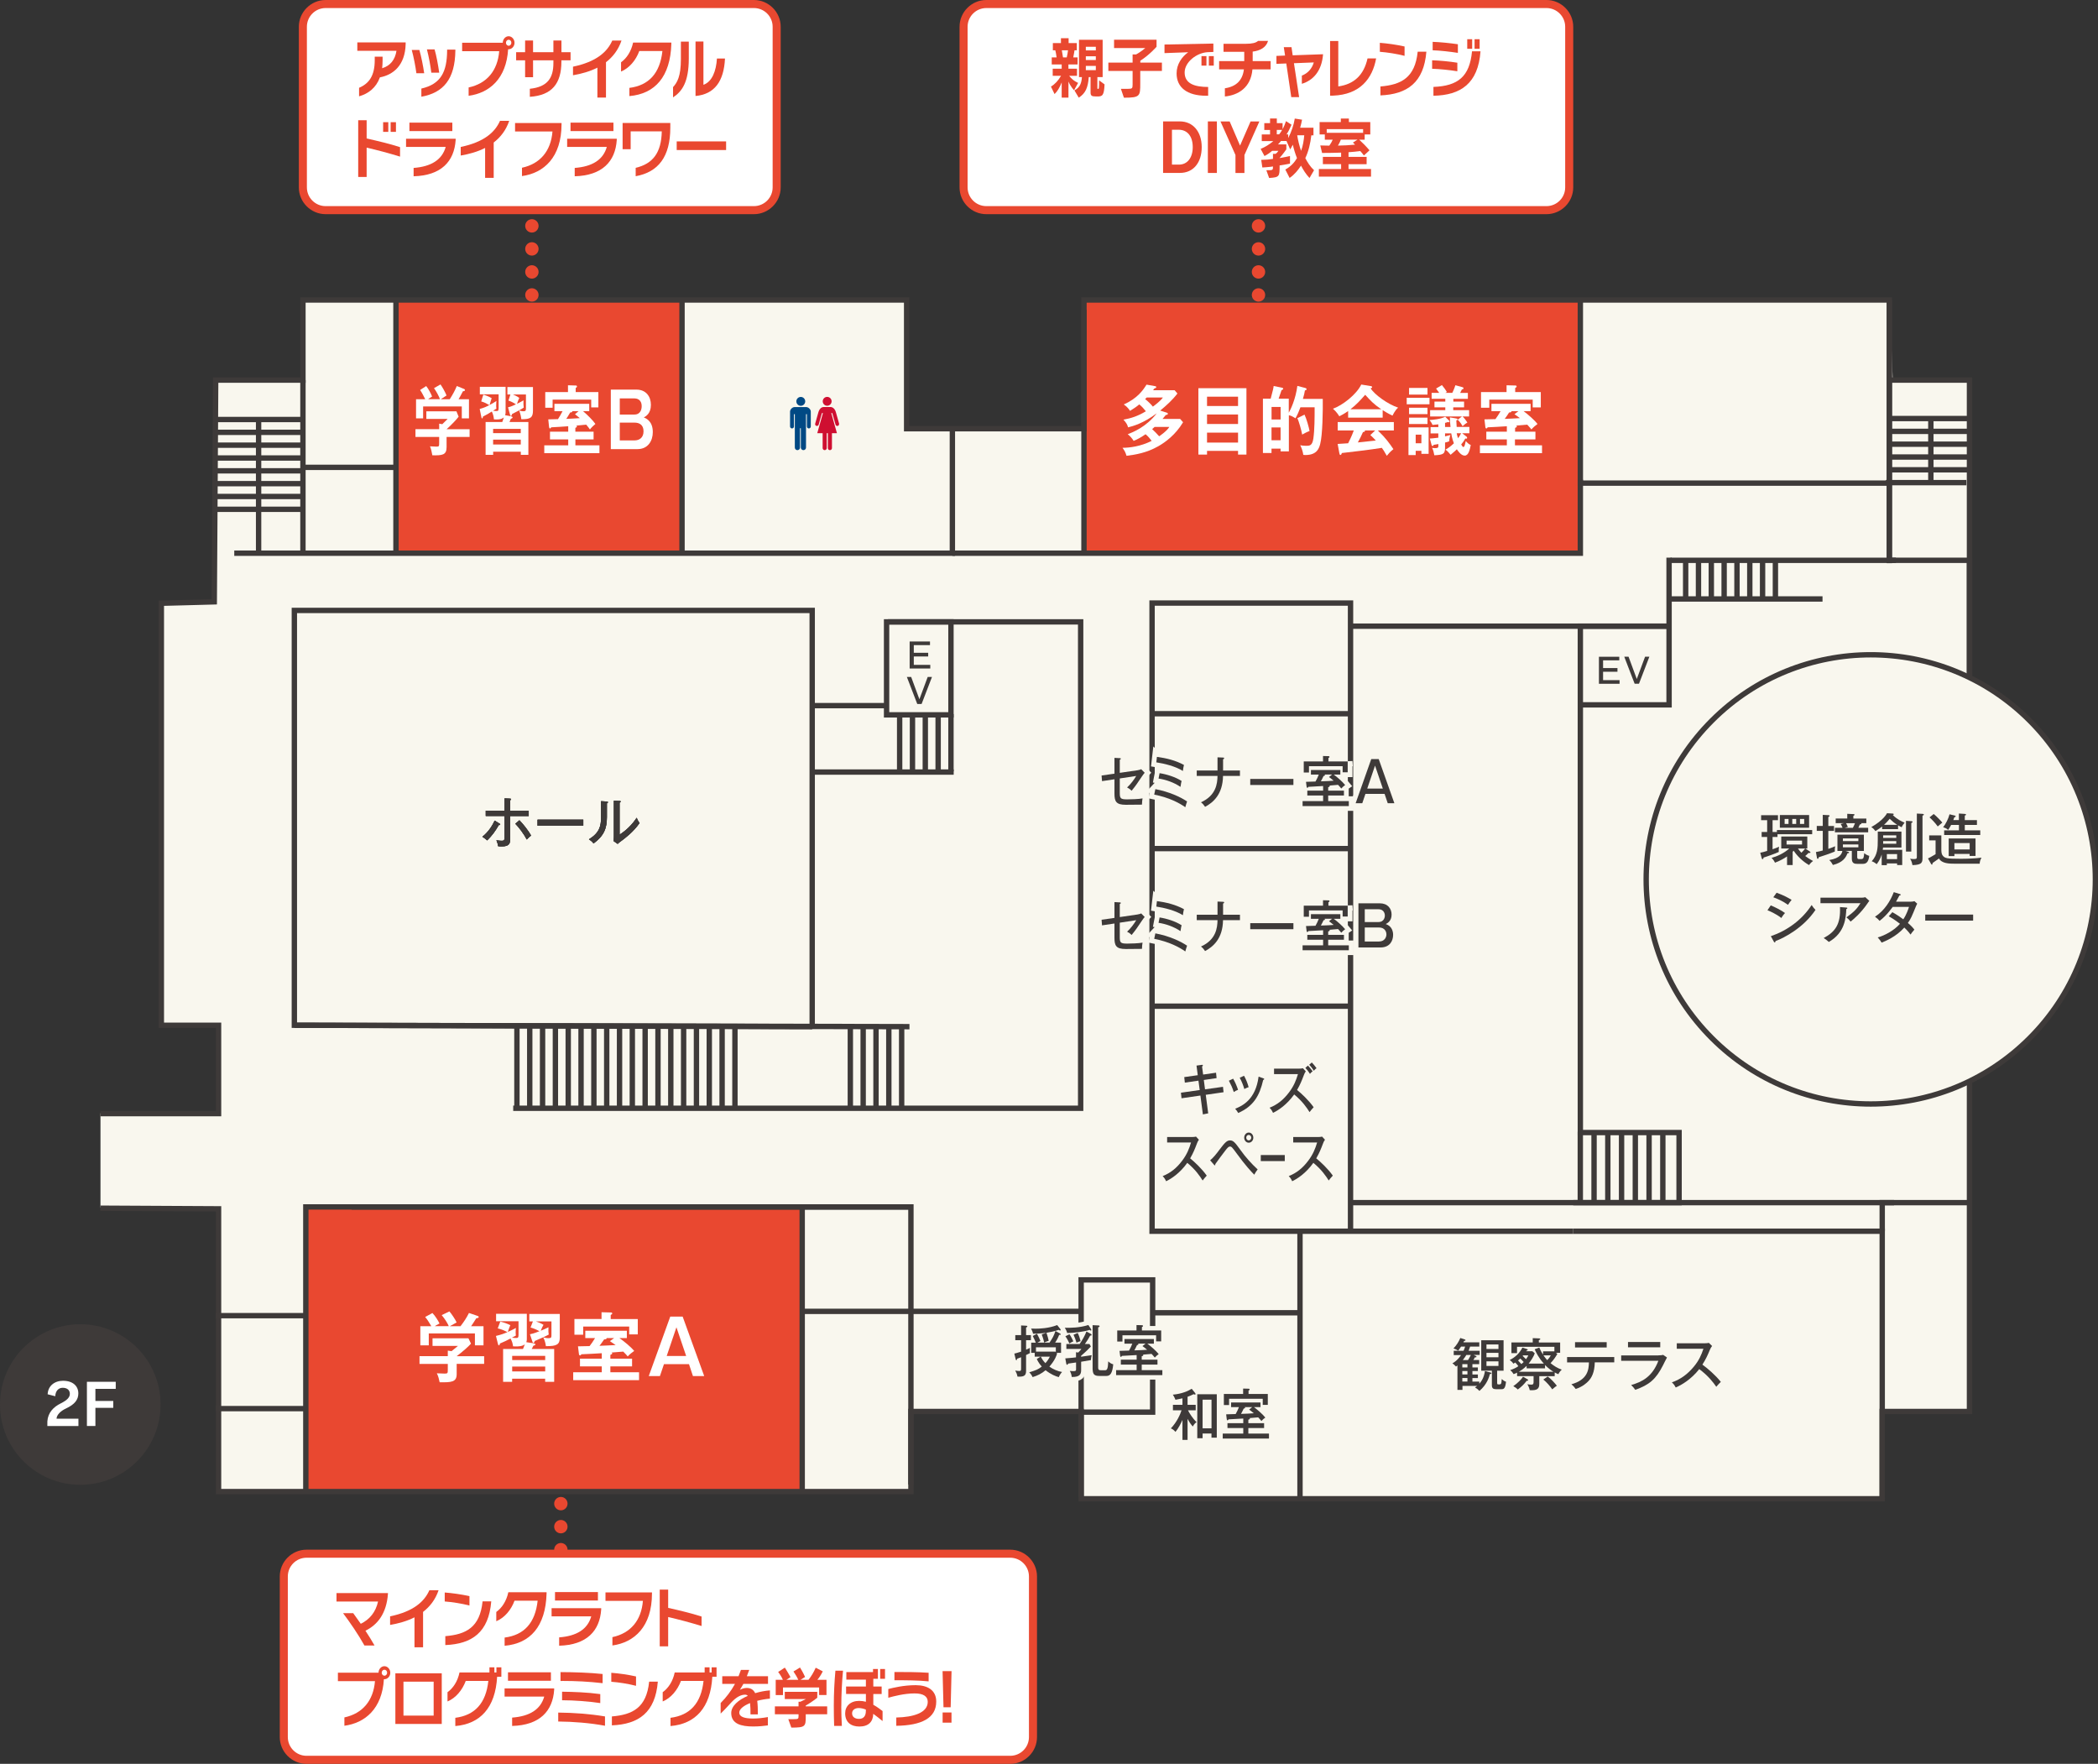 <?xml version="1.0" encoding="UTF-8"?><svg id="_レイヤー_2" xmlns="http://www.w3.org/2000/svg" viewBox="0 0 430.14 361.63"><rect x="0" y="0" width="430.14" height="361.63" fill="#333333" stroke="none"/><defs><style>.cls-1{fill:#3e3a39;}.cls-2,.cls-3,.cls-4,.cls-5,.cls-6,.cls-7,.cls-8{fill:none;}.cls-2,.cls-3,.cls-5{stroke:#3e3a39;stroke-width:1.1px;}.cls-2,.cls-4{stroke-miterlimit:10;}.cls-9{fill:#fff;}.cls-3{fill-rule:evenodd;}.cls-10{fill:#cf0f31;}.cls-11{fill:#004984;}.cls-4{stroke-width:1.96px;}.cls-4,.cls-6{stroke:#f9f7ee;}.cls-12{fill:#e94830;}.cls-6{stroke-width:1.84px;}.cls-7,.cls-8{stroke:#e94830;stroke-linecap:round;stroke-linejoin:round;stroke-width:2.74px;}.cls-8{stroke-dasharray:0 4.72;}.cls-13{fill:#f9f7ee;}</style></defs><g id="_レイアウト"><path class="cls-13" d="M403.83,139.19v-60.9h-15.76l-.64-16.4h-.42v-.39h-164.86v26.35h-35.89v-25.97h-.42v-.39H62.27v16.4h-17.86l-.29,45.39-10.83.29v86.38h11.55v18.09l-24.24.21v19.32l23.96-.04.28.11v41.46h.17v16.31h17.7v.39h124.45v-16.4h34.43v17.48h.42v.39h163.98v-17.86h17.86v-67.63c15.26-7.48,25.77-23.16,25.77-41.3s-10.51-33.82-25.77-41.3Z"/><rect class="cls-12" x="62.7" y="247.45" width="101.77" height="58.36"/><rect class="cls-12" x="81.18" y="61.51" width="58.99" height="51.38"/><rect class="cls-12" x="221.87" y="61.51" width="102.14" height="51.38"/><line class="cls-5" x1="387.36" y1="61.51" x2="387.36" y2="115.47"/><line class="cls-5" x1="221.66" y1="268.86" x2="164.47" y2="268.86"/><line class="cls-5" x1="222.24" y1="113.42" x2="222.24" y2="63.51"/><line class="cls-5" x1="62.11" y1="113.71" x2="62.11" y2="77.93"/><line class="cls-5" x1="81.18" y1="113.71" x2="81.18" y2="61.51"/><line class="cls-5" x1="139.83" y1="113.71" x2="139.83" y2="61.51"/><circle class="cls-5" cx="383.55" cy="180.29" r="46.05" transform="translate(-15.14 324.02) rotate(-45)"/><polyline class="cls-3" points="195.26 87.9 195.26 113.42 80.88 113.42 48.03 113.42"/><line class="cls-5" x1="62.11" y1="95.82" x2="80.88" y2="95.82"/><polyline class="cls-3" points="186.76 304.35 186.76 247.45 62.7 247.45 62.7 305.81"/><line class="cls-5" x1="72.08" y1="247.45" x2="186.76" y2="247.45"/><line class="cls-5" x1="164.47" y1="247.45" x2="164.47" y2="305.81"/><line class="cls-5" x1="195.53" y1="158.29" x2="166.81" y2="158.29"/><path class="cls-3" d="M166.52,210.5v-85.35H60.35v85.05s105.58.29,106.17.29Z"/><path class="cls-3" d="M60.35,210.2s125.53.29,126.11.29"/><rect class="cls-5" x="181.77" y="127.5" width="13.2" height="19.06"/><polyline class="cls-3" points="324.01 61.8 324.01 99.05 387.36 99.05"/><line class="cls-5" x1="342.49" y1="114.88" x2="388.71" y2="114.88"/><line class="cls-5" x1="342.49" y1="122.8" x2="373.66" y2="122.8"/><path class="cls-3" d="M403.79,221.79v67.6h-17.89v17.89h-164.24v-17.89h-34.9v16.42H44.81v-57.97l-24.22-.13"/><polyline class="cls-3" points="403.79 138.93 403.79 114.88 387.36 114.88 387.36 61.51 222.24 61.51 222.24 87.9 185.88 87.9 185.88 61.51 62.11 61.51 62.11 77.93 44.22 77.93 43.93 123.39 33.08 123.68 33.08 210.2 44.81 210.2 44.81 228.32 20.58 228.32"/><polyline class="cls-3" points="403.79 246.57 385.9 246.57 385.9 252.43"/><polyline class="cls-3" points="195.26 113.42 324.01 113.42 324.01 98.35"/><line class="cls-5" x1="53.02" y1="113.71" x2="53.02" y2="85.85"/><polyline class="cls-3" points="387.36 77.93 403.79 77.93 403.79 138.93"/><polyline class="cls-3" points="324.01 144.51 342.2 144.51 342.2 114.33"/><polyline class="cls-3" points="322.55 246.57 344.25 246.57 344.25 232.2 324.01 232.2 324.01 128.38 341.9 128.38"/><line class="cls-5" x1="277.28" y1="246.57" x2="388.32" y2="246.57"/><polyline class="cls-3" points="385.9 307.28 385.9 252.43 322.55 252.43"/><line class="cls-5" x1="266.53" y1="307.28" x2="266.53" y2="252.43"/><line class="cls-5" x1="277.15" y1="128.38" x2="341.9" y2="128.38"/><polyline class="cls-3" points="322.55 252.43 236.2 252.43 236.2 123.64 276.89 123.64 276.89 252.48"/><line class="cls-5" x1="266.53" y1="269.15" x2="236.2" y2="269.15"/><line class="cls-5" x1="236.2" y1="146.33" x2="276.89" y2="146.33"/><line class="cls-5" x1="236.2" y1="173.98" x2="276.89" y2="173.98"/><line class="cls-5" x1="236.2" y1="206.29" x2="276.89" y2="206.29"/><line class="cls-5" x1="181.77" y1="144.67" x2="166.81" y2="144.67"/><path class="cls-3" d="M182.05,127.5h39.51v99.72h-116.34"/><polyline class="cls-3" points="221.66 289.52 236.32 289.52 236.32 262.41 221.66 262.41 221.66 306.89"/><line class="cls-5" x1="44.22" y1="269.74" x2="62.7" y2="269.74"/><line class="cls-5" x1="44.22" y1="288.8" x2="62.7" y2="288.8"/><line class="cls-5" x1="395.87" y1="99.05" x2="395.87" y2="85.81"/><line class="cls-2" x1="105.98" y1="210.44" x2="105.98" y2="226.96"/><line class="cls-2" x1="108.61" y1="210.44" x2="108.61" y2="226.96"/><line class="cls-2" x1="111.24" y1="210.44" x2="111.24" y2="226.96"/><line class="cls-2" x1="113.87" y1="210.44" x2="113.87" y2="226.96"/><line class="cls-2" x1="116.5" y1="210.44" x2="116.5" y2="226.96"/><line class="cls-2" x1="119.13" y1="210.44" x2="119.13" y2="226.96"/><line class="cls-2" x1="121.76" y1="210.44" x2="121.76" y2="226.96"/><line class="cls-2" x1="124.39" y1="210.44" x2="124.39" y2="226.96"/><line class="cls-2" x1="127.02" y1="210.44" x2="127.02" y2="226.96"/><line class="cls-2" x1="129.64" y1="210.44" x2="129.64" y2="226.96"/><line class="cls-2" x1="132.27" y1="210.44" x2="132.27" y2="226.96"/><line class="cls-2" x1="134.9" y1="210.44" x2="134.9" y2="226.96"/><line class="cls-2" x1="137.53" y1="210.44" x2="137.53" y2="226.96"/><line class="cls-2" x1="140.16" y1="210.44" x2="140.16" y2="226.96"/><line class="cls-2" x1="142.79" y1="210.44" x2="142.79" y2="226.96"/><line class="cls-2" x1="145.42" y1="210.44" x2="145.42" y2="226.96"/><line class="cls-2" x1="148.05" y1="210.44" x2="148.05" y2="226.96"/><line class="cls-2" x1="150.68" y1="210.44" x2="150.68" y2="226.96"/><line class="cls-2" x1="174.34" y1="210.44" x2="174.34" y2="226.96"/><line class="cls-2" x1="176.97" y1="210.44" x2="176.97" y2="226.96"/><line class="cls-2" x1="179.6" y1="210.44" x2="179.6" y2="226.96"/><line class="cls-2" x1="182.23" y1="210.44" x2="182.23" y2="226.96"/><line class="cls-2" x1="184.86" y1="210.44" x2="184.86" y2="226.96"/><line class="cls-2" x1="184.45" y1="146.33" x2="184.45" y2="158.16"/><line class="cls-2" x1="187.08" y1="146.33" x2="187.08" y2="158.16"/><line class="cls-2" x1="189.71" y1="146.33" x2="189.71" y2="158.16"/><line class="cls-2" x1="192.34" y1="146.33" x2="192.34" y2="158.16"/><line class="cls-2" x1="194.97" y1="146.4" x2="194.97" y2="158.16"/><line class="cls-2" x1="44.44" y1="104.42" x2="62.11" y2="104.42"/><line class="cls-2" x1="44.44" y1="101.79" x2="62.11" y2="101.79"/><line class="cls-2" x1="44.44" y1="99.16" x2="62.11" y2="99.16"/><line class="cls-2" x1="44.44" y1="96.53" x2="62.11" y2="96.53"/><line class="cls-2" x1="44.44" y1="93.9" x2="62.11" y2="93.9"/><line class="cls-2" x1="44.44" y1="91.27" x2="62.11" y2="91.27"/><line class="cls-2" x1="44.44" y1="88.64" x2="62.11" y2="88.64"/><line class="cls-2" x1="44.44" y1="86.01" x2="62.11" y2="86.01"/><line class="cls-2" x1="324" y1="232.03" x2="324" y2="246.4"/><line class="cls-2" x1="326.82" y1="232.03" x2="326.82" y2="246.4"/><line class="cls-2" x1="329.64" y1="232.03" x2="329.64" y2="246.4"/><line class="cls-2" x1="332.46" y1="232.03" x2="332.46" y2="246.4"/><line class="cls-2" x1="335.28" y1="232.03" x2="335.28" y2="246.4"/><line class="cls-2" x1="338.1" y1="232.03" x2="338.1" y2="246.4"/><line class="cls-2" x1="340.92" y1="232.03" x2="340.92" y2="246.4"/><line class="cls-2" x1="345.6" y1="114.88" x2="345.6" y2="122.8"/><line class="cls-2" x1="348.23" y1="114.88" x2="348.23" y2="122.8"/><line class="cls-2" x1="350.86" y1="114.88" x2="350.86" y2="122.8"/><line class="cls-2" x1="353.49" y1="114.88" x2="353.49" y2="122.8"/><line class="cls-2" x1="356.12" y1="114.88" x2="356.12" y2="122.8"/><line class="cls-2" x1="358.75" y1="114.88" x2="358.75" y2="122.8"/><line class="cls-2" x1="361.37" y1="114.88" x2="361.37" y2="122.8"/><line class="cls-2" x1="364" y1="114.88" x2="364" y2="122.8"/><line class="cls-2" x1="386.64" y1="98.95" x2="403.16" y2="98.95"/><line class="cls-2" x1="387.32" y1="96.32" x2="403.83" y2="96.32"/><line class="cls-2" x1="387.32" y1="93.7" x2="403.83" y2="93.7"/><line class="cls-2" x1="387.32" y1="91.07" x2="403.83" y2="91.07"/><line class="cls-2" x1="387.32" y1="88.44" x2="403.83" y2="88.44"/><line class="cls-2" x1="387.32" y1="85.81" x2="403.83" y2="85.81"/><path class="cls-9" d="M99.26,278.03v1.6h-5.63v2.11c0,1.63-1.09,1.69-3.49,1.66-.09-.45-.28-1.32-.58-1.84.25.02,1.39.06,1.61.06.64,0,.64-.09.64-.9v-1.08h-5.8v-1.6h5.8v-1.13l.77.11c.49-.39,1.06-.87,1.32-1.08h-5.22v-1.56h7.36l.53,1.1c-.55.62-1.79,1.7-2.94,2.57h5.63ZM92.02,271.91c-.25-.6-.84-1.56-1.46-2.28l1.58-.76c.44.5,1.2,1.63,1.48,2.26-.16.09-1.33.73-1.39.77h2.19c.77-1.02,1.18-1.63,1.73-2.71l1.76.6c.09.03.24.09.24.23,0,.19-.24.22-.5.25-.52.85-.87,1.35-1.06,1.63h2.54v3.93h-1.76v-2.45h-9.46v2.45h-1.73v-3.93h2.25c-.25-.45-.84-1.42-1.26-1.89l1.49-.81c.56.57,1.17,1.56,1.45,2.15-.53.26-.84.45-.96.54h2.88Z"/><path class="cls-9" d="M109.41,275.43c.16.03.36.06.36.2s-.19.22-.43.29c-.16.36-.22.46-.33.65h4.61v6.74h-1.85v-.65h-6.77v.65h-1.85v-6.74h4.08c.25-.6.28-.67.37-.94-.35.26-.95.5-2.41.4-.09-.62-.18-.98-.52-1.61-.92.48-1.06.56-2.19,1.04,0,.19-.06.37-.19.37-.12,0-.16-.14-.21-.33l-.4-1.6c1.15-.28,1.61-.46,2.37-.79-.68-.33-1.08-.53-2-.76l.52-1.39c.81.2,1.29.36,2.06.73-.06.15-.3.7-.52,1.39.59-.25,1.09-.51,1.67-.82-.03.23-.06.48-.06.94,0,.22.02.46.04.63-.25.14-.31.17-.81.43.37.05.81.06.87.06.36,0,.49-.06.49-.67v-2.76h-4.6v-1.53h6.3v5.23c0,.06,0,.31-.1.59l1.49.22ZM111.78,278.85v-.87h-6.77v.87h6.77ZM111.78,281.17v-.99h-6.77v.99h6.77ZM108.66,273.55c.3-.06.78-.15,1.94-.62-.78-.42-1.24-.59-1.83-.76l.49-1.25h-.74v-1.53h6.25v4.85c0,1.43-.64,1.77-2.85,1.75-.04-.42-.19-1.1-.53-1.8.22.06.62.17,1.06.17.61,0,.61-.2.61-.67v-2.77h-3.18c.25.09.99.34,1.55.7-.24.42-.37.7-.56,1.21.64-.25,1.11-.48,1.58-.71-.03.54-.03.98.06,1.49-.68.39-1.89.9-2.87,1.32-.06.2-.12.39-.27.39-.13,0-.18-.15-.22-.28l-.49-1.47Z"/><path class="cls-9" d="M125.14,278.56h4.45v1.58h-4.45v1.21h5.88v1.61h-13.5v-1.61h5.86v-1.21h-4.47v-1.58h4.47v-1.12c-2.06.12-2.29.14-4.17.22-.13.19-.19.23-.28.23-.15,0-.21-.12-.24-.31l-.19-1.55c.22,0,.43,0,2.38-.05.37-.46.68-.94,1.12-1.64h-2v-1.5h8.52v1.5h-1.52c1.01.7,2.46,1.92,3.03,2.63-.33.22-1.04.77-1.33,1.13-.19-.23-.4-.48-.92-.99-1.3.11-1.45.12-2.41.19.06.03.15.05.15.17,0,.15-.13.2-.38.31v.77ZM130.76,270.44v3.14h-1.76v-1.6h-9.43v1.67h-1.8v-3.22h5.56v-1.39l1.97.05c.1,0,.22.05.22.2,0,.14-.07.17-.31.31v.84h5.56ZM125.91,274.34h-1.54c.06.26-.35.26-.5.26-.43.65-.84,1.16-.96,1.32.72-.03,2.42-.09,3.31-.15-.36-.26-.64-.45-1.18-.81l.87-.62Z"/><path class="cls-9" d="M139.96,269.93l4.42,12.2h-2.31l-.81-2.45h-5.13l-.83,2.45h-2.29l4.41-12.2h2.54ZM138.69,272.11l-2,5.9h3.99l-2-5.9Z"/><path class="cls-9" d="M96.28,87.98v1.6h-4.72v2.11c0,1.63-.92,1.69-2.92,1.66-.08-.45-.24-1.32-.48-1.84.21.02,1.16.06,1.35.06.53,0,.53-.09.53-.9v-1.08h-4.86v-1.6h4.86v-1.13l.64.11c.41-.39.89-.87,1.1-1.08h-4.37v-1.56h6.17l.45,1.1c-.46.62-1.5,1.7-2.47,2.57h4.72ZM90.21,81.86c-.21-.6-.71-1.56-1.23-2.28l1.33-.76c.37.5,1,1.63,1.24,2.26-.14.09-1.12.73-1.17.77h1.83c.64-1.02.99-1.63,1.45-2.71l1.47.6c.08.03.2.09.2.23,0,.19-.2.22-.42.25-.43.85-.73,1.35-.89,1.63h2.13v3.93h-1.47v-2.45h-7.93v2.45h-1.45v-3.93h1.88c-.21-.45-.71-1.42-1.05-1.89l1.25-.81c.47.57.98,1.56,1.21,2.15-.45.26-.71.45-.81.54h2.42Z"/><path class="cls-9" d="M104.79,85.38c.14.03.3.06.3.2s-.16.22-.36.29c-.14.36-.19.46-.27.65h3.87v6.74h-1.55v-.65h-5.67v.65h-1.55v-6.74h3.42c.21-.6.24-.67.31-.94-.3.26-.79.5-2.02.4-.07-.62-.15-.98-.43-1.61-.77.48-.89.56-1.83,1.04,0,.19-.05.37-.16.37-.1,0-.14-.14-.17-.33l-.33-1.6c.97-.28,1.35-.46,1.98-.79-.57-.33-.91-.53-1.67-.76l.43-1.39c.68.2,1.08.36,1.72.73-.05.15-.25.7-.43,1.39.5-.25.92-.51,1.4-.82-.02.23-.05.48-.05.94,0,.22.01.46.04.63-.21.14-.26.17-.68.43.31.05.68.06.73.06.3,0,.41-.06.41-.67v-2.76h-3.85v-1.53h5.28v5.23c0,.06,0,.31-.09.59l1.25.22ZM106.77,88.8v-.87h-5.67v.87h5.67ZM106.77,91.13v-.99h-5.67v.99h5.67ZM104.16,83.51c.25-.06.66-.15,1.62-.62-.66-.42-1.04-.59-1.54-.76l.41-1.25h-.62v-1.53h5.24v4.85c0,1.43-.53,1.77-2.39,1.75-.04-.42-.16-1.1-.45-1.8.19.06.52.17.89.17.51,0,.51-.2.51-.67v-2.77h-2.66c.21.09.83.34,1.3.7-.2.42-.31.7-.47,1.21.53-.25.93-.48,1.33-.71-.02.54-.02.98.05,1.49-.57.39-1.59.9-2.4,1.32-.05.2-.1.39-.22.39-.11,0-.15-.15-.19-.28l-.41-1.47Z"/><path class="cls-9" d="M117.97,88.51h3.73v1.58h-3.73v1.21h4.93v1.61h-11.31v-1.61h4.91v-1.21h-3.74v-1.58h3.74v-1.12c-1.72.12-1.92.14-3.49.22-.11.19-.16.23-.24.23-.12,0-.17-.12-.2-.31l-.16-1.55c.19,0,.36,0,1.99-.05.31-.46.57-.94.94-1.64h-1.67v-1.5h7.14v1.5h-1.28c.84.7,2.06,1.92,2.54,2.63-.27.22-.87.77-1.12,1.13-.16-.23-.33-.48-.77-.99-1.09.11-1.21.12-2.02.19.05.03.12.05.12.17,0,.15-.11.2-.32.31v.77ZM122.68,80.39v3.14h-1.47v-1.6h-7.91v1.67h-1.51v-3.22h4.66v-1.39l1.65.05c.09,0,.19.05.19.2,0,.14-.06.17-.26.31v.84h4.66ZM118.62,84.3h-1.29c.05.26-.3.26-.42.26-.36.65-.71,1.16-.81,1.32.61-.03,2.03-.09,2.78-.15-.3-.26-.53-.45-.99-.81l.73-.62Z"/><path class="cls-9" d="M130.48,79.88c2.01,0,2.97,1.46,2.97,3.13,0,1.8-1.05,2.35-1.46,2.57.45.19,1.85.73,1.85,3.02,0,1.78-.99,3.48-3.13,3.48h-5.48v-12.2h5.25ZM127.07,81.68v3.31h3c1.3,0,1.49-1.16,1.49-1.7,0-1.52-1.16-1.61-1.49-1.61h-3ZM127.07,86.65v3.64h3.06c.79,0,1.81-.42,1.81-1.86s-1-1.78-1.82-1.78h-3.05Z"/><path class="cls-4" d="M228.48,184.95l1.1.06c.1,0,.21.01.21.13s-.13.17-.21.2v2.68l3.64-.53c.46-.07.63-.16.75-.22l.72.74c-.11.12-.25.28-.46.59-1.15,1.71-1.32,1.98-2.22,3.09-.29-.29-.49-.44-.93-.67.73-.67,1.46-1.64,1.87-2.36l-3.37.51v2.91c0,1.16.12,1.38,1.51,1.38.81,0,2.39-.05,3.16-.2-.07.4-.11.76-.12,1.28-.49.01-2.25.03-3.33.03-1.98,0-2.31-.7-2.31-2.3v-2.93l-2.55.38-.09-1.15,2.64-.38v-3.23Z"/><path class="cls-4" d="M236.87,191.36c2.79.53,5.14,1.59,6.51,2.53-.07.21-.31.9-.36,1.18-1.22-.86-3.29-1.98-6.38-2.59l.24-1.13ZM237.21,184.75c1.91.25,3.81.72,5.53,1.65-.1.37-.19.9-.22,1.24-1.47-.95-3.82-1.53-5.45-1.77l.13-1.13ZM237.74,188.1c1.46.22,3.27.79,4.52,1.6-.05.17-.14.49-.23,1.21-1.39-.93-2.98-1.48-4.5-1.71l.21-1.09Z"/><path class="cls-4" d="M249.62,184.84l1.14.05c.1,0,.22.01.22.14s-.16.2-.22.22v2.29h3.46v1.11h-3.47c-.06,3.8-2.02,5.45-3.68,6.34-.2-.31-.5-.68-.84-.93,3.1-1.39,3.36-3.84,3.39-5.41h-4.26v-1.11h4.26v-2.69Z"/><path class="cls-4" d="M265.18,189.27v1.24h-8.85v-1.24h8.85Z"/><path class="cls-4" d="M272.31,191.67h3.23v1h-3.23v1.14h4.23v1.02h-9.48v-1.02h4.21v-1.14h-3.24v-1h3.24v-.95c-1.99.12-2.2.14-3.02.17-.09.14-.12.2-.21.2-.1,0-.13-.11-.16-.24l-.12-.99c.8-.01,1.69-.05,1.95-.06.27-.49.49-.93.67-1.42h-1.61v-.95h6.03v.95h-1.34c.52.37,1.76,1.42,2.33,2.14-.22.14-.61.48-.8.71-.19-.23-.36-.44-.66-.75-1.01.09-1.13.1-1.76.15.04.03.06.05.06.09,0,.16-.19.22-.32.24v.71ZM276.31,185.67v2.24h-1.04v-1.25h-6.9v1.29h-1.07v-2.27h3.95v-1.11l1.17.03c.06,0,.16.05.16.15,0,.11-.05.14-.22.23v.7h3.95ZM273.12,188.37h-1.56s.09.07.09.14c0,.12-.2.15-.29.16-.2.41-.36.76-.55,1.09,1.24-.03,1.8-.07,2.62-.13-.49-.42-.71-.57-.96-.75l.65-.52Z"/><path class="cls-4" d="M282.89,185.2c1.61,0,2.42,1.06,2.42,2.32,0,1.34-.9,1.78-1.2,1.93.36.14,1.51.56,1.51,2.23,0,1.15-.63,2.57-2.57,2.57h-4.54v-9.05h4.38ZM279.81,186.42v2.62h2.8c1.31,0,1.32-1.26,1.32-1.33,0-.13-.03-1.29-1.32-1.29h-2.8ZM279.81,190.16v2.87h2.91c1.16,0,1.53-.88,1.53-1.46,0-.17-.05-1.41-1.56-1.41h-2.88Z"/><path class="cls-1" d="M228.48,184.95l1.1.06c.1,0,.21.01.21.13s-.13.17-.21.2v2.68l3.64-.53c.46-.07.63-.16.75-.22l.72.74c-.11.12-.25.28-.46.59-1.15,1.71-1.32,1.98-2.22,3.09-.29-.29-.49-.44-.93-.67.73-.67,1.46-1.64,1.87-2.36l-3.37.51v2.91c0,1.16.12,1.38,1.51,1.38.81,0,2.39-.05,3.16-.2-.07.4-.11.76-.12,1.28-.49.01-2.25.03-3.33.03-1.98,0-2.31-.7-2.31-2.3v-2.93l-2.55.38-.09-1.15,2.64-.38v-3.23Z"/><path class="cls-1" d="M236.87,191.36c2.79.53,5.14,1.59,6.51,2.53-.07.21-.31.9-.36,1.18-1.22-.86-3.29-1.98-6.38-2.59l.24-1.13ZM237.21,184.75c1.91.25,3.81.72,5.53,1.65-.1.37-.19.9-.22,1.24-1.47-.95-3.82-1.53-5.45-1.77l.13-1.13ZM237.74,188.1c1.46.22,3.27.79,4.52,1.6-.05.17-.14.49-.23,1.21-1.39-.93-2.98-1.48-4.5-1.71l.21-1.09Z"/><path class="cls-1" d="M249.62,184.84l1.14.05c.1,0,.22.01.22.14s-.16.2-.22.22v2.29h3.46v1.11h-3.47c-.06,3.8-2.02,5.45-3.68,6.34-.2-.31-.5-.68-.84-.93,3.1-1.39,3.36-3.84,3.39-5.41h-4.26v-1.11h4.26v-2.69Z"/><path class="cls-1" d="M265.18,189.27v1.24h-8.85v-1.24h8.85Z"/><path class="cls-1" d="M272.31,191.67h3.23v1h-3.23v1.14h4.23v1.02h-9.48v-1.02h4.21v-1.14h-3.24v-1h3.24v-.95c-1.99.12-2.2.14-3.02.17-.09.14-.12.2-.21.2-.1,0-.13-.11-.16-.24l-.12-.99c.8-.01,1.69-.05,1.95-.06.27-.49.49-.93.67-1.42h-1.61v-.95h6.03v.95h-1.34c.52.37,1.76,1.42,2.33,2.14-.22.14-.61.48-.8.71-.19-.23-.36-.44-.66-.75-1.01.09-1.13.1-1.76.15.04.03.06.05.06.09,0,.16-.19.22-.32.24v.71ZM276.31,185.67v2.24h-1.04v-1.25h-6.9v1.29h-1.07v-2.27h3.95v-1.11l1.17.03c.06,0,.16.05.16.15,0,.11-.05.14-.22.23v.7h3.95ZM273.12,188.37h-1.56s.09.07.09.14c0,.12-.2.15-.29.16-.2.41-.36.76-.55,1.09,1.24-.03,1.8-.07,2.62-.13-.49-.42-.71-.57-.96-.75l.65-.52Z"/><path class="cls-1" d="M282.89,185.2c1.61,0,2.42,1.06,2.42,2.32,0,1.34-.9,1.78-1.2,1.93.36.14,1.51.56,1.51,2.23,0,1.15-.63,2.57-2.57,2.57h-4.54v-9.05h4.38ZM279.81,186.42v2.62h2.8c1.31,0,1.32-1.26,1.32-1.33,0-.13-.03-1.29-1.32-1.29h-2.8ZM279.81,190.16v2.87h2.91c1.16,0,1.53-.88,1.53-1.46,0-.17-.05-1.41-1.56-1.41h-2.88Z"/><path class="cls-9" d="M239.19,84.59c.13.05.25.11.25.23,0,.2-.18.23-.42.26-.26.33-.42.53-.67.81h3.61l.6.68c-1.58,2.63-3.7,4.14-5.1,4.93-2.38,1.35-4.64,1.72-6.5,1.95-.2-.7-.39-1.04-.82-1.64,1.44,0,3.72-.28,5.98-1.42-.28-.37-.72-.93-1.25-1.36-.95.65-1.7,1.07-2.45,1.36-.24-.42-.74-1.02-1.21-1.36,1-.39,3.81-1.47,5.94-4.29-2.65,2.01-4.84,2.63-5.87,2.88-.14-.53-.31-.88-.95-1.58,1.58-.28,2.97-.73,4.6-1.72-.5-.62-.78-.93-1.35-1.41-.57.48-1.06.81-1.9,1.33-.17-.26-.5-.79-1.28-1.32,2.82-1.24,4-2.99,4.66-4.06l1.76.31c.1.02.25.08.25.19,0,.15-.2.23-.42.31-.07.09-.15.23-.24.34h4.42l.57.67c-1.03,1.35-2.26,2.45-3.53,3.5l1.32.42ZM235.11,81.49c-.21.2-.25.25-.33.33.54.42,1.2,1.05,1.59,1.55.39-.29,1.55-1.15,2.05-1.87h-3.3ZM236.72,87.53c-.12.11-.24.22-.5.45.42.37,1,.98,1.44,1.47.14-.09,1.63-1.12,2.08-1.92h-3.01Z"/><path class="cls-9" d="M247.47,92.44v.76h-1.77v-13.61h9.85v13.61h-1.72v-.76h-6.36ZM253.83,83.24v-1.91h-6.36v1.91h6.36ZM253.83,86.93v-1.95h-6.36v1.95h6.36ZM253.83,90.74v-2.04h-6.36v2.04h6.36Z"/><path class="cls-9" d="M271.2,81.79c.03,2.25-.03,7.37-.53,9.25-.22.81-.61,2.25-3.03,2.25-.2,0-.28-.02-.43-.03-.1-.73-.35-1.42-.63-1.98.28.06.61.12,1.2.12.71,0,1.27,0,1.49-1.49.26-1.84.26-4.27.26-6.41h-2.91c-.28.77-.61,1.56-1.02,2.26-.7-.43-.88-.53-1.35-.62v7.4h-1.7v-.56h-1.86v.9h-1.76v-11.14h1.59c.5-1.81.57-2.26.61-2.6l1.63.33c.14.03.33.06.33.23,0,.12-.13.2-.35.31-.27.81-.29.9-.59,1.73h2.08v2.88c.39-.68,1.39-2.73,1.76-5.5l1.62.42c.14.03.28.15.28.25,0,.17-.22.23-.35.26-.1.6-.15.81-.41,1.73h4.04ZM260.7,86h1.86v-2.56h-1.86v2.56ZM262.55,87.63h-1.86v2.63h1.86v-2.63ZM267.46,85.01c.4.82.92,2.68,1.03,3.36-.63.23-1.17.53-1.51.73-.15-.82-.68-2.77-1-3.36l1.48-.73Z"/><path class="cls-9" d="M283.48,85.63h-7.08v-1.36c-.79.56-1.45.9-1.81,1.08-.1-.17-.58-.94-1.3-1.55,1.97-.7,4.84-2.94,5.8-4.96l2.02.33c.12.02.21.11.21.2,0,.14-.15.19-.32.23.81,1.32,3.57,3.3,5.66,3.98-.59.42-1.12,1.55-1.16,1.63-.88-.39-1.63-.87-2.02-1.12v1.53ZM274.25,91.02c.45-.03,1.97-.14,2.15-.14.68-1.32,1.07-2.37,1.16-2.63h-3.3v-1.72h11.51v1.72h-3.28c1.67,1.61,2.43,2.71,3.19,3.84-.66.5-1.1,1.05-1.35,1.36-.64-1.1-.71-1.21-1.02-1.63-.85.14-2.84.42-3.74.53-.7.09-3.82.45-4.45.53-.08.23-.15.4-.32.4-.08,0-.15-.09-.2-.36l-.35-1.91ZM283.2,83.91c-1.56-1.05-2.22-1.78-3.3-2.97-1.09,1.22-1.73,1.95-3.03,2.97h6.33ZM281.97,88.25h-2.16s.04.08.04.11c0,.17-.29.22-.41.23-.21.53-.78,1.64-1.05,2.12,1.76-.17,1.95-.19,3.68-.39-.24-.29-.56-.6-1.12-1.13l1-.94Z"/><path class="cls-9" d="M293.08,81.55v1.33h-4.67v-1.33h4.67ZM292.9,87.61v5.44h-1.48v-.62h-1.17v.87h-1.48v-5.68h4.13ZM292.67,79.54v1.36h-3.78v-1.36h3.78ZM292.67,83.6v1.3h-3.78v-1.3h3.78ZM292.67,85.63v1.3h-3.78v-1.3h3.78ZM290.25,89.11v1.77h1.17v-1.77h-1.17ZM300.69,89.55c.06.05.11.11.11.22s-.08.17-.19.17c-.07,0-.13-.02-.18-.05-.18.36-.38.67-.85,1.24.2.37.32.51.45.51.17,0,.26-.14.49-1.22.47.53.68.67,1.02.81-.21,1.04-.46,2.18-1.25,2.18-.74,0-1.39-.98-1.6-1.3-.08.09-.57.56-1.28,1.13-.07-.09-.7-.85-1.05-1.05.67-.39,1.09-.71,1.72-1.3-.06-.14-.4-1.04-.54-2.04h-1.27v.62c.74-.19.89-.23,1.1-.29-.21.54-.24,1.13-.25,1.3-.22.09-.42.15-.85.25v.98c0,1.29-.25,1.55-2.2,1.63-.08-.45-.2-1.05-.46-1.52.17.03.33.06.63.06.56,0,.66-.11.66-.45v-.39c-.61.12-.77.14-.98.17-.03.08-.08.23-.21.23-.14,0-.18-.14-.21-.23l-.35-1.3c.31-.02.64-.03,1.74-.17v-.88h-1.59v-1.3h1.59v-.56c-.73.09-.92.11-1.19.12-.14-.34-.2-.45-.61-1.01.53-.02,2.3-.17,3.21-.67l.78.77c.06.06.11.12.11.2,0,.11-.08.17-.17.17-.07,0-.15-.02-.22-.05-.2.08-.28.11-.53.17v.84h1.12c-.06-.54-.13-1.42-.13-1.97l1.17.2c.2.03.42.08.42.2,0,.14-.15.2-.27.23.01.2.06,1.15.07,1.33h2.61v1.3h-1.48l.93.71ZM297.95,82.33h2.22v1.19h-2.22v.57h3.25v1.29h-1.35c.28.23.66.73,1,1.24-.32.19-.46.29-.99.76-.36-.7-.84-1.18-1-1.33l.89-.67h-6.54v-1.29h3.11v-.57h-2.22v-1.19h2.22v-.57h-2.8v-1.22h1.55c-.13-.2-.27-.37-.64-.88l1.2-.71c.49.59.74.96,1.02,1.42-.14.06-.21.11-.31.17h1.42c.43-.9.54-1.3.63-1.56l1.45.4c.1.03.22.08.22.22,0,.09-.06.15-.12.19-.08.03-.13.05-.22.06-.08.19-.24.5-.35.7h1.58v1.22h-2.98v.57ZM298.66,88.83c.07.33.11.57.28,1.02.17-.25.38-.54.63-1.02h-.91Z"/><path class="cls-9" d="M310.6,88.51h4.2v1.58h-4.2v1.21h5.55v1.61h-12.73v-1.61h5.52v-1.21h-4.21v-1.58h4.21v-1.12c-1.94.12-2.16.14-3.93.22-.12.19-.18.23-.26.23-.14,0-.2-.12-.22-.31l-.18-1.55c.21,0,.4,0,2.25-.05.35-.46.64-.94,1.06-1.64h-1.88v-1.5h8.03v1.5h-1.44c.95.7,2.31,1.92,2.86,2.63-.31.22-.98.77-1.25,1.13-.18-.23-.38-.48-.86-.99-1.23.11-1.37.12-2.27.19.06.03.14.05.14.17,0,.15-.13.2-.36.31v.77ZM315.9,80.39v3.14h-1.66v-1.6h-8.9v1.67h-1.7v-3.22h5.24v-1.39l1.85.05c.1,0,.21.05.21.2,0,.14-.07.17-.29.31v.84h5.24ZM311.33,84.3h-1.45c.06.26-.33.26-.47.26-.4.65-.79,1.16-.91,1.32.68-.03,2.29-.09,3.12-.15-.33-.26-.6-.45-1.12-.81l.82-.62Z"/><path class="cls-4" d="M228.48,155.38l1.1.06c.1,0,.21.01.21.13s-.13.17-.21.2v2.68l3.64-.53c.46-.07.63-.16.75-.22l.72.74c-.11.12-.25.28-.46.59-1.15,1.71-1.32,1.98-2.22,3.09-.29-.29-.49-.44-.93-.67.73-.67,1.46-1.64,1.87-2.36l-3.37.51v2.91c0,1.16.12,1.38,1.51,1.38.81,0,2.39-.05,3.16-.2-.07.4-.11.76-.12,1.28-.49.01-2.25.03-3.33.03-1.98,0-2.31-.7-2.31-2.3v-2.93l-2.55.38-.09-1.15,2.64-.38v-3.23Z"/><path class="cls-4" d="M236.87,161.79c2.79.53,5.14,1.59,6.51,2.53-.07.21-.31.9-.36,1.18-1.22-.86-3.29-1.98-6.38-2.59l.24-1.13ZM237.21,155.18c1.91.25,3.81.72,5.53,1.65-.1.37-.19.9-.22,1.24-1.47-.95-3.82-1.53-5.45-1.77l.13-1.13ZM237.74,158.52c1.46.22,3.27.79,4.52,1.6-.05.17-.14.49-.23,1.21-1.39-.93-2.98-1.48-4.5-1.71l.21-1.09Z"/><path class="cls-4" d="M249.62,155.27l1.14.05c.1,0,.22.01.22.14s-.16.2-.22.22v2.29h3.46v1.11h-3.47c-.06,3.8-2.02,5.45-3.68,6.34-.2-.31-.5-.68-.84-.93,3.1-1.39,3.36-3.84,3.39-5.41h-4.26v-1.11h4.26v-2.69Z"/><path class="cls-4" d="M265.18,159.7v1.24h-8.85v-1.24h8.85Z"/><path class="cls-4" d="M272.31,162.1h3.23v1h-3.23v1.14h4.23v1.02h-9.48v-1.02h4.21v-1.14h-3.24v-1h3.24v-.95c-1.99.12-2.2.14-3.02.17-.09.14-.12.2-.21.2-.1,0-.13-.11-.16-.24l-.12-.99c.8-.01,1.69-.05,1.95-.06.27-.49.49-.93.67-1.42h-1.61v-.95h6.03v.95h-1.34c.52.37,1.76,1.42,2.33,2.14-.22.14-.61.48-.8.71-.19-.23-.36-.44-.66-.75-1.01.09-1.13.1-1.76.15.04.03.06.05.06.09,0,.16-.19.22-.32.24v.71ZM276.31,156.1v2.24h-1.04v-1.25h-6.9v1.29h-1.07v-2.27h3.95v-1.11l1.17.03c.06,0,.16.05.16.15,0,.11-.05.14-.22.23v.7h3.95ZM273.12,158.8h-1.56s.09.07.09.14c0,.12-.2.15-.29.16-.2.41-.36.76-.55,1.09,1.24-.03,1.8-.07,2.62-.13-.49-.42-.71-.57-.96-.75l.65-.52Z"/><path class="cls-4" d="M282.67,155.63l3.21,9.05h-1.36l-.65-1.92h-3.92l-.65,1.92h-1.36l3.2-9.05h1.53ZM281.91,156.98l-1.59,4.69h3.19l-1.59-4.69Z"/><path class="cls-1" d="M228.48,155.38l1.1.06c.1,0,.21.01.21.13s-.13.17-.21.2v2.68l3.64-.53c.46-.07.63-.16.75-.22l.72.74c-.11.12-.25.28-.46.59-1.15,1.71-1.32,1.98-2.22,3.09-.29-.29-.49-.44-.93-.67.73-.67,1.46-1.64,1.87-2.36l-3.37.51v2.91c0,1.16.12,1.38,1.51,1.38.81,0,2.39-.05,3.16-.2-.07.4-.11.76-.12,1.28-.49.01-2.25.03-3.33.03-1.98,0-2.31-.7-2.31-2.3v-2.93l-2.55.38-.09-1.15,2.64-.38v-3.23Z"/><path class="cls-1" d="M236.87,161.79c2.79.53,5.14,1.59,6.51,2.53-.07.21-.31.9-.36,1.18-1.22-.86-3.29-1.98-6.38-2.59l.24-1.13ZM237.21,155.18c1.91.25,3.81.72,5.53,1.65-.1.37-.19.9-.22,1.24-1.47-.95-3.82-1.53-5.45-1.77l.13-1.13ZM237.74,158.52c1.46.22,3.27.79,4.52,1.6-.05.17-.14.49-.23,1.21-1.39-.93-2.98-1.48-4.5-1.71l.21-1.09Z"/><path class="cls-1" d="M249.62,155.27l1.14.05c.1,0,.22.01.22.14s-.16.2-.22.22v2.29h3.46v1.11h-3.47c-.06,3.8-2.02,5.45-3.68,6.34-.2-.31-.5-.68-.84-.93,3.1-1.39,3.36-3.84,3.39-5.41h-4.26v-1.11h4.26v-2.69Z"/><path class="cls-1" d="M265.18,159.7v1.24h-8.85v-1.24h8.85Z"/><path class="cls-1" d="M272.31,162.1h3.23v1h-3.23v1.14h4.23v1.02h-9.48v-1.02h4.21v-1.14h-3.24v-1h3.24v-.95c-1.99.12-2.2.14-3.02.17-.09.14-.12.2-.21.2-.1,0-.13-.11-.16-.24l-.12-.99c.8-.01,1.69-.05,1.95-.06.27-.49.49-.93.67-1.42h-1.61v-.95h6.03v.95h-1.34c.52.37,1.76,1.42,2.33,2.14-.22.14-.61.48-.8.71-.19-.23-.36-.44-.66-.75-1.01.09-1.13.1-1.76.15.04.03.06.05.06.09,0,.16-.19.22-.32.24v.71ZM276.31,156.1v2.24h-1.04v-1.25h-6.9v1.29h-1.07v-2.27h3.95v-1.11l1.17.03c.06,0,.16.05.16.15,0,.11-.05.14-.22.23v.7h3.95ZM273.12,158.8h-1.56s.09.07.09.14c0,.12-.2.15-.29.16-.2.41-.36.76-.55,1.09,1.24-.03,1.8-.07,2.62-.13-.49-.42-.71-.57-.96-.75l.65-.52Z"/><path class="cls-1" d="M282.67,155.63l3.21,9.05h-1.36l-.65-1.92h-3.92l-.65,1.92h-1.36l3.2-9.05h1.53ZM281.91,156.98l-1.59,4.69h3.19l-1.59-4.69Z"/><path class="cls-1" d="M245.31,218.47l1.09-.15c.06-.01.22-.03.22.11,0,.09-.06.15-.17.23l.22,1.65,2.65-.38.11,1.11-2.62.38.25,1.92,3.68-.52.12,1.11-3.65.53.5,3.8-1.09.22-.51-3.87-3.87.56-.12-1.14,3.85-.55-.26-1.92-2.79.4-.12-1.13,2.77-.39-.26-2Z"/><path class="cls-1" d="M252.82,221.15c.4.69.77,1.54,1.01,2.29-.29.1-.59.25-.88.45-.33-1-.53-1.42-1-2.32l.87-.41ZM259,221.07c.1.03.19.07.19.16,0,.13-.14.16-.2.17-.77,3.35-2.03,5.4-5.12,6.79-.22-.37-.37-.57-.63-.87,1.52-.61,4.2-1.91,4.8-6.58l.96.33ZM255.06,220.56c.42.77.71,1.48.94,2.33-.13.05-.54.18-.88.39-.23-.77-.5-1.48-.95-2.32l.89-.4Z"/><path class="cls-1" d="M261.21,220.22v-1.13h5.22c.17,0,.54-.02.7-.08l.59.64c-.18.24-.28.46-.39.75-.45,1.18-.74,1.92-1.4,3.07.88.7,2.4,2.13,3.4,3.54-.43.48-.49.53-.84,1-.57-.9-1.46-2.23-3.15-3.62-1.53,2.14-3.29,3.27-4.34,3.77-.23-.48-.36-.7-.71-1.05,1.63-.65,2.86-1.64,4.01-3.17,1-1.33,1.44-2.49,1.81-3.72h-4.91ZM268.16,218.47c.19.2.64.69.97,1.17-.19.13-.33.25-.56.53-.41-.65-.67-.94-.94-1.23l.53-.47ZM268.95,217.83c.2.2.64.69.97,1.17-.19.13-.32.25-.56.53-.41-.66-.66-.94-.94-1.23l.53-.47Z"/><path class="cls-1" d="M239.29,234.24v-1.13h5.22c.17,0,.54-.02.7-.08l.59.64c-.18.24-.28.46-.39.75-.45,1.18-.74,1.92-1.4,3.07.88.7,2.4,2.13,3.4,3.54-.43.48-.49.53-.84,1-.57-.9-1.46-2.23-3.15-3.62-1.53,2.14-3.29,3.27-4.34,3.77-.23-.48-.36-.7-.71-1.05,1.63-.65,2.86-1.64,4.01-3.17,1-1.33,1.44-2.49,1.81-3.72h-4.91Z"/><path class="cls-1" d="M248.1,237.9c.72-.6,1.31-1.36,1.88-2.13,1.2-1.6,1.59-1.96,2.21-1.96.67,0,1.02.42,2.13,1.96,1.04,1.46,2.23,2.79,3.53,3.99-.21.25-.52.72-.7,1.08-.62-.64-1.79-1.86-3.61-4.37-.93-1.26-1.04-1.4-1.37-1.4-.3,0-.52.26-1.04.94-.32.42-1.54,2.02-1.96,2.65.01.16-.02.26-.13.26-.04,0-.08-.05-.14-.12l-.8-.92ZM256.96,233.25c0,.57-.41,1.03-.94,1.03s-.93-.47-.93-1.03.4-1.05.93-1.05.94.46.94,1.05ZM255.51,233.25c0,.31.23.56.51.56s.52-.26.52-.56-.23-.57-.52-.57-.51.25-.51.57Z"/><path class="cls-1" d="M263.41,236.81v1.24h-4.92v-1.24h4.92Z"/><path class="cls-1" d="M265.14,234.24v-1.13h5.22c.17,0,.54-.02.7-.08l.59.64c-.18.24-.28.46-.39.75-.45,1.18-.74,1.92-1.4,3.07.88.7,2.4,2.13,3.4,3.54-.43.48-.49.53-.84,1-.57-.9-1.46-2.23-3.15-3.62-1.53,2.14-3.29,3.27-4.34,3.77-.23-.48-.36-.7-.71-1.05,1.63-.65,2.86-1.64,4.01-3.17,1-1.33,1.44-2.49,1.81-3.72h-4.91Z"/><path class="cls-1" d="M243.48,295.21h-1.05v-4.09c-.39.87-.84,1.72-1.43,2.45-.29-.33-.52-.54-.95-.72,1.26-1.29,1.96-2.96,2.19-3.7h-1.76v-1.13h1.95v-1.33c-.09.02-1.23.26-1.43.3-.03-.08-.24-.62-.54-1.05,1.87-.17,3.12-.75,3.87-1.21l.7.87c.05.07.08.11.08.21s-.07.12-.11.12c-.08,0-.2-.06-.28-.09-.61.3-.71.33-1.24.53v1.65h1.67v1.13h-1.58c.28.57.92,1.62,1.75,2.42-.39.3-.48.4-.77.9-.53-.61-.77-1.03-1.07-1.57v4.32ZM246.56,293.92v.95h-1.09v-9.02h4v8.9h-1.09v-.84h-1.83ZM248.39,292.84v-5.87h-1.83v5.87h1.83Z"/><path class="cls-1" d="M255.94,291.78h3.23v1h-3.23v1.14h4.23v1.02h-9.48v-1.02h4.21v-1.14h-3.24v-1h3.24v-.95c-1.99.12-2.2.14-3.02.17-.09.14-.12.2-.21.2-.1,0-.13-.11-.16-.24l-.12-.99c.8-.01,1.69-.05,1.95-.06.27-.49.49-.93.67-1.42h-1.61v-.95h6.03v.95h-1.34c.52.37,1.76,1.42,2.33,2.14-.22.14-.61.48-.8.71-.19-.23-.36-.44-.66-.75-1.01.09-1.13.1-1.76.15.04.03.06.05.06.09,0,.16-.19.22-.32.24v.71ZM259.93,285.79v2.24h-1.04v-1.25h-6.9v1.29h-1.07v-2.27h3.95v-1.11l1.17.03c.06,0,.16.05.16.15,0,.11-.05.14-.22.23v.7h3.95ZM256.75,288.49h-1.56s.09.07.09.14c0,.12-.2.15-.29.16-.2.41-.36.76-.55,1.09,1.24-.03,1.8-.07,2.62-.13-.49-.42-.71-.57-.96-.75l.65-.52Z"/><path class="cls-6" d="M210.37,274.77v1.95c.43-.2.59-.26.79-.37-.01.11-.02.24-.02.55,0,.29,0,.39.03.51-.17.09-.32.18-.8.4v3.29c0,1.01-.54,1.2-1.76,1.14-.09-.47-.21-.79-.46-1.25.23.05.52.1.82.1.38,0,.38-.13.38-.72v-2.1c-.55.22-.6.24-.81.3-.03.23-.08.3-.17.3-.07,0-.1-.07-.12-.14l-.29-1.21c.2-.05.59-.13,1.39-.4v-2.34h-1.19v-1.05h1.19v-1.98l1.11.06c.09,0,.17.05.17.14,0,.13-.19.18-.26.22v1.56h.99v1.05h-.99ZM217.07,282.34c-.62-.16-1.58-.53-2.7-1.41-.84.7-1.6,1.08-2.66,1.41-.18-.38-.39-.69-.69-.98,1.46-.45,1.84-.61,2.57-1.18-.63-.69-.91-1.31-1.02-1.56l.77-.47h-1.2v-.78h-.72v-2.09h.95c-.2-.49-.34-.78-.63-1.37l.86-.46c.32.6.49.93.72,1.49-.3.14-.42.21-.63.33h2.48c.59-.86.9-1.4,1.22-2.38l.96.52c.06.03.12.1.12.15,0,.15-.16.14-.31.11-.29.77-.69,1.38-.83,1.6h1.21v2.09h-.92l.11.13c-.11.38-.38,1.32-1.58,2.7.73.53,1.75.97,2.6,1.1-.3.31-.54.72-.67,1.05ZM217.34,272.78c-.11,0-.23-.08-.28-.13-.86.3-1.72.47-2.51.6.23.69.38,1.21.46,1.65-.26.06-.62.2-.93.36-.15-.74-.42-1.47-.5-1.67l.95-.34c-1.16.17-2.24.18-2.73.2-.07-.37-.24-.75-.4-1.06.23.01.54.02.94.02.75,0,2.69-.06,4.41-.74l.67.85s.05.09.05.14c0,.09-.06.12-.12.12ZM216.48,276.23h-4.08v.88h3.98l.09.1v-.99ZM213.4,278.15c.17.34.35.72.93,1.33.38-.4.67-.85.91-1.33h-1.84Z"/><path class="cls-6" d="M223.69,272.49s.06.13.06.21-.05.1-.11.1c-.07,0-.1-.02-.25-.14-1.11.38-3.23.62-4.58.64-.09-.33-.27-.74-.51-1.07,1.23.01,2.99.01,4.84-.57l.55.83ZM221.67,278.16c.16-.02,1.83-.26,2.16-.32-.06.22-.16.66-.17,1.01-.78.15-.9.17-2,.34v1.7c0,.88-.28,1.45-1.93,1.42-.02-.2-.08-.72-.39-1.24.33.03.66.05.72.05.56,0,.56-.15.56-.41v-1.37c-.23.03-1.39.18-1.64.23-.03.13-.06.24-.2.24-.09,0-.13-.07-.17-.23l-.2-1.08c1.23-.09,2.03-.18,2.2-.21v-1.05l.46.06c.39-.38.55-.61.64-.74h-3.08v-1.01h2.72c.65-.95,1.04-1.67,1.4-2.56l.94.51c.07.03.12.11.12.18,0,.17-.22.15-.3.15-.3.55-.6,1.07-1.08,1.72h.93l.3.51c-.29.33-1.02,1.06-2.01,1.91v.18ZM219.26,273.55c.29.4.62,1.03.8,1.45-.18.07-.65.34-.81.44-.07-.17-.37-.85-.82-1.48l.83-.4ZM220.95,273.28c.27.53.45,1.08.6,1.69-.35.07-.75.28-.84.32-.12-.48-.41-1.24-.61-1.63l.85-.38ZM225.21,271.75c.08,0,.23.01.23.15s-.14.2-.29.24v8.22c0,.57.27.57.57.57h.87c.36,0,.57-.24.63-1.82.3.29.57.48,1.02.61-.17,1.86-.64,2.38-1.38,2.38h-1.46c-.57,0-.93-.08-1.17-.41-.13-.18-.22-.72-.22-.93v-9.07l1.19.06Z"/><path class="cls-6" d="M234.08,278.77h3.23v1h-3.23v1.14h4.23v1.02h-9.48v-1.02h4.21v-1.14h-3.24v-1h3.24v-.95c-1.99.12-2.2.14-3.02.17-.09.14-.12.2-.21.2-.1,0-.13-.11-.16-.24l-.12-.99c.8-.01,1.69-.05,1.95-.06.27-.49.49-.93.67-1.42h-1.61v-.95h6.03v.95h-1.34c.52.37,1.76,1.42,2.33,2.14-.22.14-.61.48-.8.71-.19-.23-.36-.44-.66-.75-1.01.09-1.13.1-1.76.15.04.03.06.05.06.09,0,.16-.19.22-.32.24v.71ZM238.07,272.77v2.24h-1.04v-1.25h-6.9v1.29h-1.07v-2.27h3.95v-1.11l1.17.03c.06,0,.16.05.16.15,0,.11-.05.14-.22.23v.7h3.95ZM234.88,275.47h-1.56s.09.07.09.14c0,.12-.2.15-.29.16-.2.41-.36.76-.55,1.09,1.24-.03,1.8-.07,2.62-.13-.49-.42-.71-.57-.96-.75l.65-.52Z"/><path class="cls-1" d="M210.37,274.77v1.95c.43-.2.59-.26.79-.37-.01.11-.02.24-.02.55,0,.29,0,.39.03.51-.17.09-.32.18-.8.4v3.29c0,1.01-.54,1.2-1.76,1.14-.09-.47-.21-.79-.46-1.25.23.05.52.1.82.1.38,0,.38-.13.38-.72v-2.1c-.55.22-.6.24-.81.3-.03.23-.08.3-.17.3-.07,0-.1-.07-.12-.14l-.29-1.21c.2-.05.59-.13,1.39-.4v-2.34h-1.19v-1.05h1.19v-1.98l1.11.06c.09,0,.17.05.17.14,0,.13-.19.18-.26.22v1.56h.99v1.05h-.99ZM217.07,282.34c-.62-.16-1.58-.53-2.7-1.41-.84.7-1.6,1.08-2.66,1.41-.18-.38-.39-.69-.69-.98,1.46-.45,1.84-.61,2.57-1.18-.63-.69-.91-1.31-1.02-1.56l.77-.47h-1.2v-.78h-.72v-2.09h.95c-.2-.49-.34-.78-.63-1.37l.86-.46c.32.6.49.93.72,1.49-.3.14-.42.21-.63.33h2.48c.59-.86.9-1.4,1.22-2.38l.96.52c.06.03.12.1.12.15,0,.15-.16.14-.31.11-.29.77-.69,1.38-.83,1.6h1.21v2.09h-.92l.11.13c-.11.38-.38,1.32-1.58,2.7.73.53,1.75.97,2.6,1.1-.3.31-.54.72-.67,1.05ZM217.34,272.78c-.11,0-.23-.08-.28-.13-.86.3-1.72.47-2.51.6.23.69.38,1.21.46,1.65-.26.06-.62.2-.93.36-.15-.74-.42-1.47-.5-1.67l.95-.34c-1.16.17-2.24.18-2.73.2-.07-.37-.24-.75-.4-1.06.23.01.54.02.94.02.75,0,2.69-.06,4.41-.74l.67.85s.05.09.05.14c0,.09-.06.12-.12.12ZM216.48,276.23h-4.08v.88h3.98l.09.1v-.99ZM213.4,278.15c.17.34.35.72.93,1.33.38-.4.67-.85.91-1.33h-1.84Z"/><path class="cls-1" d="M223.69,272.49s.06.13.06.21-.05.1-.11.1c-.07,0-.1-.02-.25-.14-1.11.38-3.23.62-4.58.64-.09-.33-.27-.74-.51-1.07,1.23.01,2.99.01,4.84-.57l.55.83ZM221.67,278.16c.16-.02,1.83-.26,2.16-.32-.06.22-.16.66-.17,1.01-.78.15-.9.17-2,.34v1.7c0,.88-.28,1.45-1.93,1.42-.02-.2-.08-.72-.39-1.24.33.03.66.05.72.05.56,0,.56-.15.56-.41v-1.37c-.23.03-1.39.18-1.64.23-.03.13-.06.24-.2.24-.09,0-.13-.07-.17-.23l-.2-1.08c1.23-.09,2.03-.18,2.2-.21v-1.05l.46.06c.39-.38.55-.61.64-.74h-3.08v-1.01h2.72c.65-.95,1.04-1.67,1.4-2.56l.94.51c.07.03.12.11.12.18,0,.17-.22.15-.3.15-.3.55-.6,1.07-1.08,1.72h.93l.3.51c-.29.33-1.02,1.06-2.01,1.91v.18ZM219.26,273.55c.29.4.62,1.03.8,1.45-.18.07-.65.34-.81.44-.07-.17-.37-.85-.82-1.48l.83-.4ZM220.95,273.28c.27.53.45,1.08.6,1.69-.35.07-.75.28-.84.32-.12-.48-.41-1.24-.61-1.63l.85-.38ZM225.21,271.75c.08,0,.23.01.23.15s-.14.2-.29.24v8.22c0,.57.27.57.57.57h.87c.36,0,.57-.24.63-1.82.3.29.57.48,1.02.61-.17,1.86-.64,2.38-1.38,2.38h-1.46c-.57,0-.93-.08-1.17-.41-.13-.18-.22-.72-.22-.93v-9.07l1.19.06Z"/><path class="cls-1" d="M234.08,278.77h3.23v1h-3.23v1.14h4.23v1.02h-9.48v-1.02h4.21v-1.14h-3.24v-1h3.24v-.95c-1.99.12-2.2.14-3.02.17-.09.14-.12.2-.21.2-.1,0-.13-.11-.16-.24l-.12-.99c.8-.01,1.69-.05,1.95-.06.27-.49.49-.93.67-1.42h-1.61v-.95h6.03v.95h-1.34c.52.37,1.76,1.42,2.33,2.14-.22.14-.61.48-.8.71-.19-.23-.36-.44-.66-.75-1.01.09-1.13.1-1.76.15.04.03.06.05.06.09,0,.16-.19.22-.32.24v.71ZM238.07,272.77v2.24h-1.04v-1.25h-6.9v1.29h-1.07v-2.27h3.95v-1.11l1.17.03c.06,0,.16.05.16.15,0,.11-.05.14-.22.23v.7h3.95ZM234.88,275.47h-1.56s.09.07.09.14c0,.12-.2.15-.29.16-.2.41-.36.76-.55,1.09,1.24-.03,1.8-.07,2.62-.13-.49-.42-.71-.57-.96-.75l.65-.52Z"/><path class="cls-1" d="M331.99,134.64v.75h-3.32v1.58h2.95v.75h-2.95v1.72h3.38v.75h-4.23v-5.54h4.16Z"/><path class="cls-1" d="M333.89,134.64l1.69,4.57,1.7-4.57h.88l-2.13,5.54h-.89l-2.13-5.54h.88Z"/><path class="cls-1" d="M190.67,131.51v.75h-3.32v1.58h2.95v.75h-2.95v1.72h3.38v.75h-4.23v-5.54h4.16Z"/><path class="cls-1" d="M186.81,138.79l1.69,4.57,1.7-4.57h.88l-2.13,5.54h-.89l-2.13-5.54h.88Z"/><path class="cls-1" d="M303.37,276.91v.88h-1.24l.45.21c.08.03.14.07.14.16,0,.15-.23.14-.34.13-.09.2-.15.3-.31.55h1.2v.84h-1.39v.68h1.12v.74h-1.12v.7h1.12v.74h-1.12v.72h1.41v.44c.3-.34.95-1.1,1.16-2.61l1.13.31c.08.02.2.06.2.16,0,.11-.2.14-.31.15-.17.62-.59,2.13-2.15,3.46-.36-.37-.52-.49-.91-.71.15-.09.24-.15.45-.32h-3.02v.82h-1.03v-5.01c-.07.06-.13.09-.3.22-.33-.37-.52-.51-.74-.65.28-.16,1-.55,1.78-1.7h-1.5v-.88h2.01c.09-.18.23-.53.33-.86h-.84c-.3.47-.42.63-.59.83-.37-.22-.56-.31-.96-.45.67-.7,1.11-1.45,1.4-2.14l.92.3s.15.07.15.15c0,.11-.12.13-.29.14-.06.1-.14.28-.15.3h3.26v.87h-1.88c-.12.37-.18.55-.31.86h2.29ZM300.86,280.36v-.68h-1.05v.68h1.05ZM300.86,281.79v-.7h-1.05v.7h1.05ZM300.86,283.25v-.72h-1.05v.72h1.05ZM300.63,277.8c-.1.18-.31.52-.72,1.05h1.07c.21-.34.37-.61.58-1.05h-.92ZM306.96,283.54c0,.24,0,.3.34.3.51,0,.52-.11.59-1.1.29.26.49.41.88.55-.14,1.44-.5,1.53-.92,1.53h-1.14c-.57,0-.84-.21-.84-.79v-3h-2.18v-6.25h4.58v6.25h-1.32v2.52ZM307.22,276.57v-.92h-2.46v.92h2.46ZM304.76,277.36v.91h2.46v-.91h-2.46ZM304.76,279.11v.94h2.46v-.94h-2.46Z"/><path class="cls-1" d="M319.28,277.61c-.37.64-.77,1.23-1.38,1.87.69.56,1.42,1.03,2.3,1.33-.28.23-.56.64-.7.93-.21-.08-.36-.14-.75-.36v.77h-3.16v1.57c0,1.02-.43,1.39-1.96,1.3-.07-.34-.24-.87-.49-1.22.23.06.59.08.82.08.46,0,.46-.22.46-.69v-1.05h-3.38v-.72c-.26.14-.44.21-.71.31-.24-.39-.38-.55-.7-.83.55-.16,1.25-.49,1.67-.8-.14-.22-.32-.42-.64-.75-.13.08-.18.13-.37.24-.31-.45-.61-.64-.77-.75,1.16-.57,2.06-1.45,2.61-2.55l.88.28c.09.02.21.06.21.17,0,.09-.09.11-.26.18-.05.07-.06.08-.07.11h1.28l.49.41c-.21.72-.84,1.62-1.25,2.13h3.12c-1.09-1.19-1.63-2.36-1.88-2.94l.95-.36c.13.32.3.76.77,1.45v-.66h2.32v-.93h-7.66v1.29h-1.15v-2.19h4.37v-.88l1.24.05c.12,0,.31.01.31.15,0,.1-.12.15-.3.21v.48h4.37v2.11h-.86l.3.24ZM313.18,282.79s.13.09.13.17c0,.14-.16.14-.3.13-.56.74-1.08,1.24-1.83,1.79-.26-.28-.6-.51-.92-.68.94-.65,1.7-1.45,2-1.94l.92.53ZM311.69,278.52c-.11.12-.24.24-.46.41.15.14.4.41.69.74.1-.08.24-.2.47-.42-.3-.36-.57-.61-.7-.72ZM316.77,280.54h-3.78v-.51c-.55.55-1.13.95-1.59,1.21h7.09c-.28-.16-1.03-.67-1.72-1.38v.68ZM312.27,277.88s-.07.1-.09.11c.26.24.43.4.69.68.28-.38.39-.6.47-.79h-1.07ZM317.31,282.21c.61.4,1.55,1.45,1.88,1.9-.22.14-.42.28-.94.74-.4-.6-1.19-1.51-1.83-2.01l.88-.62ZM316.44,277.88c.38.54.62.8.77.98.42-.41.62-.76.74-.98h-1.51Z"/><path class="cls-1" d="M321.29,279.32v-1.09h9.67v1.09h-3.99c-.05,2.14-.69,3.19-1.3,3.83-.37.39-1.16,1.15-2.62,1.62-.14-.21-.37-.53-.88-.96,3.33-.93,3.56-2.96,3.6-4.48h-4.48ZM329.41,275.18v1.09h-6.49v-1.09h6.49Z"/><path class="cls-1" d="M340.01,277.88c.51,0,.77-.05.98-.1l.78.54c-.15.24-.7,1.38-.82,1.61-1.44,2.83-2.77,3.98-5.68,5.02-.3-.42-.42-.56-.84-.99,2.19-.62,4.33-1.67,5.57-4.96h-7.62v-1.11h7.62ZM340.39,275.14v1.09h-6.61v-1.09h6.61Z"/><path class="cls-1" d="M343.78,276.53v-1.13h5.8c.18,0,.6-.02.78-.08l.66.64c-.2.24-.31.46-.44.75-.49,1.18-.82,1.92-1.55,3.07.98.7,2.67,2.13,3.78,3.54-.48.48-.54.53-.93,1-.63-.9-1.62-2.23-3.49-3.62-1.7,2.14-3.65,3.27-4.83,3.77-.25-.48-.4-.7-.79-1.05,1.82-.65,3.17-1.64,4.46-3.17,1.12-1.33,1.6-2.49,2.01-3.72h-5.46Z"/><path class="cls-1" d="M363.41,170.58h.9v-.4h7.23v.86h-7.11v.56h-1.01v2.52c.39-.14.88-.31,1.34-.52-.08.32-.1.8-.07,1.07-.6.29-2.49.98-3.12,1.15-.01.14-.05.33-.21.33-.1,0-.15-.13-.16-.18l-.31-1.14c.41-.08.74-.16,1.42-.37v-2.86h-1.13v-1.02h1.13v-2.42h-1.24v-1.02h3.46v1.02h-1.11v2.42ZM371.06,174.59c.08.06.13.1.13.17,0,.11-.16.15-.4.11-.26.28-.6.57-.68.63.32.25.85.62,1.61,1.02-.14.1-.53.4-.82.84-.45-.25-1.98-1.19-3.16-2.94-.06.09-.15.16-.2.21v2.72h-1.15v-1.76c-.47.33-1.54.96-2.48,1.28-.17-.38-.39-.69-.7-.98,1.13-.31,2.58-.96,3.63-1.93h-1.64v-2.45h5.34v2.45h-.41l.93.62ZM370.91,167.1v2.61h-6v-2.61h6ZM366.69,167.9h-.8v1.02h.8v-1.02ZM366.29,172.34v.8h3.17v-.8h-3.17ZM367.46,168.92h.8v-1.02h-.8v1.02ZM368.62,173.97c.25.37.56.7.71.86.4-.39.43-.44.77-.86h-1.48ZM369.04,168.92h.86v-1.02h-.86v1.02Z"/><path class="cls-1" d="M372.31,174.69c.54-.1.92-.18,1.4-.32v-4.02h-1.23v-1.01h1.23v-2.27l1.2.06c.1,0,.2.05.2.13,0,.12-.09.16-.26.25v1.84h1.17v1.01h-1.17v3.68c.74-.25,1.08-.4,1.4-.54-.06.36-.09.72-.07,1.09-.96.4-2.56.94-3.3,1.17-.05.24-.06.31-.2.31-.08,0-.14-.09-.15-.15l-.22-1.22ZM378.42,174.47l.44.14c.18.06.24.09.24.18,0,.12-.17.14-.32.15-.34.91-.98,1.9-2.99,2.4-.22-.42-.39-.67-.75-1.01,2.25-.38,2.57-1.3,2.69-1.86h-1.01v-3.34h5.42v3.34h-1.37v1.17c0,.39.08.49.4.49h.41c.51,0,.54-.29.63-1.21.41.36.87.51,1.03.55-.16,1.41-.72,1.64-1.32,1.64h-1.15c-.49,0-1.1-.06-1.1-1.05v-1.61h-1.26ZM382.64,167.81v.95h-1.1s.1.06.1.11c0,.1-.16.14-.33.17-.09.23-.2.47-.3.68h2.01v.92h-6.82v-.92h1.57c-.13-.31-.18-.45-.38-.78l.68-.18h-1.71v-.95h2.37v-.96l1.29.06c.13,0,.21.05.21.14,0,.07-.12.14-.25.23v.54h2.68ZM377.84,172.45h3.17v-.56h-3.17v.56ZM381.01,173.13h-3.17v.59h3.17v-.59ZM378.49,168.76c.11.23.29.57.37.77l-.67.2h1.69c.15-.26.32-.67.44-.96h-1.83Z"/><path class="cls-1" d="M389.16,169.99h-3.28v-.54c-.37.29-.63.49-1.37.94-.31-.41-.45-.56-.85-.82,2.49-1.38,3.21-2.8,3.22-2.84l1.2.07c.08,0,.17.03.17.15,0,.09-.09.13-.18.16.98.95,1.87,1.32,2.42,1.55-.17.21-.48.62-.6.94-.17-.07-.31-.13-.74-.39v.77ZM390,174.22v3.14h-1.05v-.34h-2.1v.36h-1.06v-2.19c-.17.55-.4,1.15-1.01,1.98-.4-.31-.63-.45-1.03-.59,1.21-1.34,1.24-2.75,1.24-4.37v-1.71h4.85v3.26h-3.77c-.02.2-.04.28-.06.47h3.99ZM388.78,171.79v-.53h-2.69v.53h2.69ZM386.09,172.45v.53h2.69v-.53h-2.69ZM388.98,169.11c-.65-.42-.98-.69-1.55-1.24-.08.1-.48.62-1.16,1.24h2.71ZM386.85,175.11v1.03h2.1v-1.03h-2.1ZM391.86,168.36c.13.01.26.03.26.14s-.06.14-.26.24v5.85h-1.09v-6.3l1.09.07ZM394.19,166.86c.1,0,.25.06.25.16,0,.09-.07.11-.28.21v8.49c0,1.05,0,1.6-2.06,1.65-.13-.77-.37-1.14-.49-1.32.15.03.36.08.76.08.63,0,.63-.14.63-.56v-8.77l1.18.06Z"/><path class="cls-1" d="M398.02,171.27v3.02c0,.68.17.98.26,1.09.44.59.83.69,3.75.69,1.33,0,2.92-.06,4.22-.23-.24.46-.34.74-.37,1.24h-5.02c-1.24,0-2.75-.03-3.32-1.07-.98.7-1.08.77-1.32.93-.01.23-.01.32-.15.32-.08,0-.16-.14-.17-.16l-.62-1.1c.33-.14.41-.2,1.56-.87v-2.83h-1.31v-1.03h2.49ZM396.46,166.89c.55.43,1.53,1.46,1.76,1.76-.08.06-.8.67-.94.79-.49-.71-1.24-1.47-1.68-1.86l.86-.69ZM401.63,166.79l1.21.08c.08,0,.24.03.24.14s-.05.13-.25.21v.92h2.49v.99h-2.49v1.11h3.17v.96h-7.4v-.96h3.03v-1.11h-1.6c-.3.56-.45.79-.62,1.02-.36-.37-.85-.49-1.02-.53.55-.75,1.06-1.7,1.31-2.67l1.08.26c.08.02.18.07.18.15,0,.14-.16.17-.28.2-.06.2-.1.32-.2.57h1.14v-1.34ZM400.7,175.07v.45h-1.17v-3.61h5.5v3.57h-1.21v-.41h-3.13ZM403.83,174.15v-1.3h-3.13v1.3h3.13Z"/><path class="cls-1" d="M363.05,185.63c.74.29,2.21,1.02,2.92,1.56-.39.4-.68.9-.75,1.02-1.14-.9-2.5-1.45-2.85-1.59l.68-1ZM363.07,191.94c3.3-1.13,6.37-3.31,8.36-6.39.3.47.43.62.79,1-2.46,3.67-6.39,5.72-8.19,6.39-.01.1-.05.28-.18.28-.07,0-.13-.07-.17-.16l-.61-1.11ZM364.25,183.03c1.53.56,2.4,1.05,3.07,1.47-.23.25-.56.74-.74,1.01-1.07-.77-2.11-1.22-3.01-1.55l.68-.93Z"/><path class="cls-1" d="M381.79,184.04c.2,0,.45-.03.63-.1l.84.76c-.14.16-.18.23-.4.55-1.37,2-2.88,3.25-3.44,3.7-.24-.32-.52-.61-.86-.86,1.61-1.17,2.21-1.83,2.88-2.91h-8.2v-1.14h8.55ZM378.53,186.07c.06,0,.22.02.22.11,0,.12-.14.18-.22.22-.07,1.64-.21,4.81-3.58,6.72-.43-.38-.55-.48-1.05-.8,2.44-1.31,3.5-2.91,3.34-6.35l1.29.1Z"/><path class="cls-1" d="M387.97,187.01c1.11.64,1.76,1.09,2.25,1.47.68-1,1.05-2.16,1.17-2.55h-3.34c-.08.1-1.17,1.72-2.69,2.87-.25-.3-.47-.51-.94-.85,1.94-1.25,3.17-3.24,3.85-5.04l1.22.38c.13.03.2.07.2.15,0,.14-.21.15-.26.15-.22.41-.46.87-.7,1.28h3.01c.4,0,.59-.06.76-.11l.57.51c-.08.15-.15.29-.23.48-.9,2.21-1.06,2.6-1.68,3.48.77.65,1.07,1.02,1.33,1.37-.37.4-.68.85-.78,1.01-.2-.28-.53-.71-1.28-1.44-1.72,1.92-3.86,2.77-4.65,3.09-.24-.39-.29-.46-.8-1.06,1.4-.39,3.34-1.4,4.56-2.8-1.11-.86-1.9-1.32-2.3-1.55l.74-.83Z"/><path class="cls-1" d="M404.54,187.51v1.24h-9.82v-1.24h9.82Z"/><path class="cls-1" d="M102.42,168.86c.07.05.14.09.14.18,0,.1-.09.13-.29.11-.82,1.4-1.34,2.09-2.38,3.15-.43-.38-.74-.59-.99-.75,1.11-.88,1.96-2.07,2.51-3.31l1,.61ZM103.43,163.69l1.11.05c.14.01.25.02.25.14s-.12.15-.2.17v2.17h3.81v1.09h-3.81v4.56c0,.91,0,1.67-1.74,1.67-.25,0-.55-.02-.72-.05-.05-.4-.16-.76-.35-1.21.61.1,1.05.1,1.1.1.56,0,.56-.2.56-.94v-4.14h-3.85v-1.09h3.85v-2.53ZM106.5,168.18c.68.68,1.9,2.19,2.38,3.14-.4.29-.77.68-.88.8-.55-1.07-1.6-2.49-2.35-3.24l.84-.7Z"/><path class="cls-1" d="M119.59,168.05v1.24h-9.38v-1.24h9.38Z"/><path class="cls-1" d="M124.39,164.33c.11.01.25.01.25.15,0,.12-.12.18-.21.22v2.83c0,2.32-.62,3.85-2.74,5.4-.22-.3-.37-.46-.94-.85,2.18-1.34,2.48-2.76,2.48-4.45v-3.37l1.16.07ZM127.03,164.21c.12.01.22.01.22.14,0,.1-.11.15-.22.21v6.56c1.36-.84,2.68-2.17,3.5-3.46.3.67.33.74.6,1.07-1.28,1.87-3.1,3.21-3.88,3.78-.37.28-.42.3-.61.51l-.82-.57c.02-.23.04-.57.04-.9v-7.39l1.17.06Z"/><path class="cls-1" d="M102.42,168.86c.07.05.14.09.14.18,0,.1-.09.13-.29.11-.82,1.4-1.34,2.09-2.38,3.15-.43-.38-.74-.59-.99-.75,1.11-.88,1.96-2.07,2.51-3.31l1,.61ZM103.43,163.69l1.11.05c.14.01.25.02.25.14s-.12.15-.2.17v2.17h3.81v1.09h-3.81v4.56c0,.91,0,1.67-1.74,1.67-.25,0-.55-.02-.72-.05-.05-.4-.16-.76-.35-1.21.61.1,1.05.1,1.1.1.56,0,.56-.2.56-.94v-4.14h-3.85v-1.09h3.85v-2.53ZM106.5,168.18c.68.68,1.9,2.19,2.38,3.14-.4.29-.77.68-.88.8-.55-1.07-1.6-2.49-2.35-3.24l.84-.7Z"/><path class="cls-1" d="M119.59,168.05v1.24h-9.38v-1.24h9.38Z"/><path class="cls-1" d="M124.39,164.33c.11.01.25.01.25.15,0,.12-.12.18-.21.22v2.83c0,2.32-.62,3.85-2.74,5.4-.22-.3-.37-.46-.94-.85,2.18-1.34,2.48-2.76,2.48-4.45v-3.37l1.16.07ZM127.03,164.21c.12.01.22.01.22.14,0,.1-.11.15-.22.21v6.56c1.36-.84,2.68-2.17,3.5-3.46.3.67.33.74.6,1.07-1.28,1.87-3.1,3.21-3.88,3.78-.37.28-.42.3-.61.51l-.82-.57c.02-.23.04-.57.04-.9v-7.39l1.17.06Z"/><path class="cls-1" d="M102.42,168.86c.07.05.14.09.14.18,0,.1-.09.13-.29.11-.82,1.4-1.34,2.09-2.38,3.15-.43-.38-.74-.59-.99-.75,1.11-.88,1.96-2.07,2.51-3.31l1,.61ZM103.43,163.69l1.11.05c.14.01.25.02.25.14s-.12.15-.2.17v2.17h3.81v1.09h-3.81v4.56c0,.91,0,1.67-1.74,1.67-.25,0-.55-.02-.72-.05-.05-.4-.16-.76-.35-1.21.61.1,1.05.1,1.1.1.56,0,.56-.2.56-.94v-4.14h-3.85v-1.09h3.85v-2.53ZM106.5,168.18c.68.68,1.9,2.19,2.38,3.14-.4.29-.77.68-.88.8-.55-1.07-1.6-2.49-2.35-3.24l.84-.7Z"/><path class="cls-1" d="M119.59,168.05v1.24h-9.38v-1.24h9.38Z"/><path class="cls-1" d="M124.39,164.33c.11.01.25.01.25.15,0,.12-.12.18-.21.22v2.83c0,2.32-.62,3.85-2.74,5.4-.22-.3-.37-.46-.94-.85,2.18-1.34,2.48-2.76,2.48-4.45v-3.37l1.16.07ZM127.03,164.21c.12.01.22.01.22.14,0,.1-.11.15-.22.21v6.56c1.36-.84,2.68-2.17,3.5-3.46.3.67.33.74.6,1.07-1.28,1.87-3.1,3.21-3.88,3.78-.37.28-.42.3-.61.51l-.82-.57c.02-.23.04-.57.04-.9v-7.39l1.17.06Z"/><path class="cls-10" d="M169.59,83.19c.5,0,.91-.41.91-.91s-.41-.91-.91-.91-.91.41-.91.91.41.91.91.91Z"/><path class="cls-10" d="M172.04,86.87l-.67-2.38c-.18-.62-.6-1.04-1.07-1.04h-1.43c-.47,0-.88.41-1.07,1.04l-.67,2.38c-.05.2.07.41.27.45.2.05.4-.07.45-.27l.67-2.37h.2l-1.16,4.13h1.1v3.06c0,.23.19.42.42.42s.42-.19.42-.42v-3.06h.23v3.06c0,.23.19.42.42.42s.42-.19.42-.42v-3.06h1.02l-1.16-4.13h.2l.67,2.37c.05.2.25.32.45.27.2-.05.32-.25.27-.45Z"/><path class="cls-11" d="M164.18,83.2c.5,0,.91-.41.91-.91s-.41-.91-.91-.91-.91.41-.91.91.41.91.91.91Z"/><path class="cls-11" d="M165.3,83.46h-2.4c-.44,0-.92.48-.92.92v3.06c0,.22.18.4.4.4s.4-.18.4-.4v-2.52h.18v6.84c0,.29.24.53.53.53s.53-.24.53-.53v-3.97h.17v3.97c0,.29.24.53.53.53s.53-.24.53-.53v-6.84h.18v2.52c0,.22.18.4.4.4s.4-.18.4-.4v-3.06c0-.44-.48-.92-.92-.92Z"/><circle class="cls-1" cx="16.46" cy="287.96" r="16.46"/><path class="cls-9" d="M9.71,292.36v-.94c.12-1.8,1.25-2.96,2.76-3.7,1.38-.69,1.85-1.29,1.85-1.95,0-.75-.52-1.24-1.48-1.24-.85,0-1.47.66-1.51,1.73l-1.56-.4c.06-1.68,1.38-2.77,3.15-2.77,2.01,0,3.14,1.08,3.14,2.58,0,1.29-.71,2.25-2.55,3.11-1.08.5-1.89,1.3-1.92,2.09h4.49v1.5h-6.37Z"/><path class="cls-9" d="M19.56,284.75v2.48h3.66v1.41h-3.66v3.72h-1.74v-9.06h5.91v1.45h-4.17Z"/><path class="cls-9" d="M66.76.82h87.81c2.57,0,4.67,2.09,4.67,4.67v32.93c0,2.57-2.09,4.67-4.67,4.67h-87.81c-2.57,0-4.67-2.09-4.67-4.67V5.49c0-2.57,2.09-4.66,4.66-4.66Z"/><path class="cls-12" d="M154.57,1.65c2.12,0,3.84,1.72,3.84,3.84v32.93c0,2.12-1.72,3.84-3.84,3.84h-87.81c-2.12,0-3.84-1.72-3.84-3.84V5.49c0-2.12,1.72-3.84,3.84-3.84h87.81M154.57,0h-87.81c-3.02,0-5.49,2.47-5.49,5.49v32.93c0,3.02,2.47,5.49,5.49,5.49h87.81c3.02,0,5.49-2.47,5.49-5.49V5.49c0-3.02-2.47-5.49-5.49-5.49h0Z"/><path class="cls-12" d="M77.89,15.86c-.78,2.15-2.37,3.35-4.27,3.89v-1.75c2.06-.88,3.21-2.49,3.21-5.66v-.72h1.61v.81c0,.56-.04,1.07-.09,1.56,1.71-.51,2.65-1.77,2.94-3.58h-8.03v-1.72h9.91v.34c-.11,4.43-2.61,6.33-5.28,6.83Z"/><path class="cls-12" d="M85.37,15.02c-.17-1.34-.56-3.35-.95-4.78h1.56c.38,1.31.77,3.25.99,4.78h-1.6ZM86.39,19.83v-1.67c4.01-.92,5.25-3.43,5.28-7.8v-.18h1.69v.19c-.07,5.85-2.46,8.66-6.97,9.46ZM88.43,14.9c-.16-1.37-.52-3.31-.9-4.77h1.57c.38,1.3.71,3.1.95,4.77h-1.62Z"/><path class="cls-12" d="M104.28,10.1h-.1c-.37,6.04-3.84,8.97-8.1,9.54v-1.71c3.74-.8,5.94-3.44,6.27-7.44h-7.6v-1.73h8.33c.01-.73.55-1.33,1.2-1.33s1.21.61,1.21,1.34-.55,1.33-1.21,1.33ZM104.28,8.15c-.29,0-.55.27-.55.62,0,.33.26.61.55.61.32,0,.56-.28.56-.61,0-.35-.24-.62-.56-.62Z"/><path class="cls-12" d="M115.1,12.37v.27c0,4.48-1.93,6.91-6.47,7.21v-1.65c3.68-.37,4.83-2.28,4.83-5.26v-.57h-4.17v3.46h-1.63v-3.46h-1.84v-1.67h1.84v-2.4h1.63v2.4h4.17v-2.4h1.65v2.4h1.87v1.67h-1.87Z"/><path class="cls-12" d="M124.24,12.76v7.25h-1.76v-6.14c-1.56.8-3.32,1.27-5,1.56v-1.76c4.75-.99,7.01-2.99,8.05-5.35h1.89c-.66,1.94-1.79,3.36-3.18,4.44Z"/><path class="cls-12" d="M129.04,19.71v-1.69c4.01-.51,6.28-3.02,6.77-7.56h-4.74c-.68,1.88-2.05,3.51-3.74,4.21v-1.9c1.13-.81,2.07-2.18,2.47-4.04h7.84v.28c-.2,6.71-3.34,10.24-8.6,10.69Z"/><path class="cls-12" d="M137.99,19.97v-2.11c.83-.91,1.61-2.15,1.61-5.75v-3.58h1.62v3.43c0,4.93-1.4,6.8-3.23,8.01ZM142.6,19.68v-11.17h1.62v8.88c1.79-.64,2.61-2.83,2.77-5.39h1.65c-.22,4.65-2.13,7.33-6.04,7.68Z"/><path class="cls-12" d="M75.17,30.26s0,6.02,0,6.02h-1.73v-11.63h1.73v3.74c2.35.53,4.68,1.08,6.85,1.78v1.94c-2.34-.72-4.68-1.34-6.85-1.84ZM78.55,27.04v-1.99h1.06v1.99h-1.06ZM80.09,27.04v-1.99h1.09v1.99h-1.09Z"/><path class="cls-12" d="M84.8,36.14v-1.71c3.6-.27,5.84-1.67,6.58-4.31h-8.13v-1.67h10.17v.26c-.29,4.39-2.96,7.28-8.62,7.43ZM83.94,26.87v-1.73h8.8v1.73h-8.8Z"/><path class="cls-12" d="M101.22,29.22v7.25h-1.76v-6.14c-1.56.8-3.32,1.27-5,1.56v-1.76c4.75-.99,7.01-2.99,8.05-5.35h1.89c-.66,1.94-1.79,3.36-3.18,4.44Z"/><path class="cls-12" d="M107.02,36.1v-1.71c3.73-.8,5.94-3.44,6.25-7.44h-7.67v-1.73h9.53v.23c0,6.79-3.62,10.04-8.12,10.65Z"/><path class="cls-12" d="M117.83,36.14v-1.71c3.6-.27,5.84-1.67,6.58-4.31h-8.13v-1.67h10.17v.26c-.29,4.39-2.96,7.28-8.62,7.43ZM116.97,26.87v-1.73h8.8v1.73h-8.8Z"/><path class="cls-12" d="M130.33,36.13v-1.72c3.55-.83,5.27-3.14,5.35-7.48h-6.38v3.66h-1.65v-5.38h9.78v.96c0,5.96-2.46,9.13-7.11,9.96Z"/><path class="cls-12" d="M138.74,30.76v-1.77h10.13v1.77h-10.13Z"/><line class="cls-7" x1="109.05" y1="60.47" x2="109.05" y2="60.47"/><line class="cls-8" x1="109.05" y1="55.75" x2="109.05" y2="48.67"/><line class="cls-7" x1="109.05" y1="46.31" x2="109.05" y2="46.31"/><rect class="cls-9" x="197.55" y=".82" width="124.17" height="42.26" rx="4.67" ry="4.67"/><path class="cls-12" d="M317.06,1.65c2.12,0,3.84,1.72,3.84,3.84v32.93c0,2.12-1.72,3.84-3.84,3.84h-114.84c-2.12,0-3.84-1.72-3.84-3.84V5.49c0-2.12,1.72-3.84,3.84-3.84h114.84M317.06,0h-114.84c-3.02,0-5.49,2.47-5.49,5.49v32.93c0,3.02,2.47,5.49,5.49,5.49h114.84c3.02,0,5.49-2.47,5.49-5.49V5.49c0-3.02-2.47-5.49-5.49-5.49h0Z"/><path class="cls-12" d="M220.21,18.5s-.74-.75-1.15-1.79v3.31h-1.39v-3.13c-.39,1.03-.88,1.84-1.46,2.4l-.74-1.54c.82-.49,1.48-1.21,2.07-2.21h-1.71v-1.46h1.84v-.87h-2.04v-1.44h1c-.07-.53-.18-1.18-.27-1.46h-.5v-1.48h1.66v-1h1.57v1h1.68v1.48h-.47c-.04.3-.15.96-.26,1.46h.89v1.44h-1.88v.87h1.76v1.46h-1.61c.8,1.07,1.84,1.45,1.84,1.45l-.84,1.52ZM217.7,10.31c.07.34.18.99.24,1.46h.77c.11-.45.22-1.11.26-1.46h-1.27ZM224.99,19.77h-.39c-.71,0-1.01-.12-1.01-.8v-3.16h-.37c-.15,2.18-.69,3.36-2.05,4.21l-.89-1.49c1.16-.61,1.45-1.49,1.54-2.72h-.6v-7.66h4.85v7.66h-1.08v2.25c0,.11.02.16.12.18.23,0,.23-.22.23-1.77l1.12.83c-.1,2.29-.44,2.48-1.47,2.48ZM224.67,9.59h-2.05v.75h2.05v-.75ZM224.67,11.54h-2.05v.77h2.05v-.77ZM224.67,13.51h-2.05v.87h2.05v-.87Z"/><path class="cls-12" d="M233.78,14.55v2.51c0,2.66-.02,2.97-3.35,2.97l-.62-1.82h1.51c.82,0,.89-.11.89-.92v-2.74h-4.97v-1.71h4.97v-1.68h.72c.99-.53,1.88-1.31,1.88-1.31h-6.4v-1.71h8.71v1.45s-1.46,1.67-3.33,2.86v.39h4.43v1.71h-4.43Z"/><path class="cls-12" d="M247.54,10.7c-2.25.16-4.66,2.05-4.66,4.16,0,2.37,2.19,2.97,4.82,2.97v1.8h-.4c-3.96,0-6.07-1.73-6.07-4.58,0-1.88,1.07-3.4,2.38-4.34l-4.86.18v-1.76l10.02-.2v1.72l-1.22.05ZM246.33,13.46v-1.96h1.02v1.96h-1.02ZM247.84,13.46v-1.96h1.01v1.96h-1.01Z"/><path class="cls-12" d="M256.78,14.22c-.32,3.79-2.97,5.3-5.65,5.56v-1.68c2.34-.35,3.63-1.65,3.9-3.88h-5.08v-1.69h5.15v-1.91h-4.25v-1.64h4.55c1.33,0,2.12-.2,2.54-.6h2.04c-.38,1.37-1.66,2.02-3.15,2.2v1.95h3.68v1.69h-3.72Z"/><path class="cls-12" d="M266.91,17.19v-1.69c1.23-.47,2.07-1.42,2.45-2.7l-4.07.16,1.06,6.95h-1.61l-1.02-6.9-2.02.08v-1.63l1.77-.07-.26-1.72h1.58l.24,1.67,6.23-.22c-.27,3.48-2.06,5.37-4.35,6.06Z"/><path class="cls-12" d="M273.27,19.62h-.57v-11.21h1.68v9.31c3.21-.45,5.23-2.3,6-5.75h1.76c-.74,4.09-3.25,7.44-8.86,7.64Z"/><path class="cls-12" d="M282.9,10.62v-1.84c1.55.12,3.44.38,5.07.75v1.92c-1.63-.42-3.51-.71-5.07-.83ZM283.02,19.56v-1.83c4.24-.35,7.1-1.78,7.64-7.13h1.78c-.52,6.33-3.91,8.73-9.42,8.96Z"/><path class="cls-12" d="M293.62,14.09v-1.73c1.56.05,3.63.24,5.17.5v1.75c-1.6-.26-3.71-.47-5.17-.51ZM293.73,10.31v-1.73c1.55.05,3.58.26,5.17.49v1.77c-1.55-.24-3.68-.49-5.17-.53ZM293.89,19.62v-1.8c5.02-.19,7.42-2.09,7.91-7.3h1.74c-.48,6.61-4.06,9.01-9.66,9.11ZM300.82,10v-1.96h1.01v1.96h-1.01ZM302.32,10v-1.96h1.04v1.96h-1.04Z"/><path class="cls-12" d="M241.93,35.46h-3.47v-10.57h3.43c2.69,0,4.49,2.09,4.49,5.28s-1.73,5.28-4.44,5.28ZM241.66,26.6h-1.38v7.15h1.43c1.77,0,2.83-1.46,2.83-3.59,0-2.24-1.12-3.56-2.88-3.56Z"/><path class="cls-12" d="M247.64,35.46v-10.57h1.85v10.57h-1.85Z"/><path class="cls-12" d="M255.14,31.78v3.69h-1.84v-3.69l-3.07-6.88h1.88l2.13,4.95,2.16-4.95h1.8l-3.06,6.88Z"/><path class="cls-12" d="M268.47,36.48c-.71-.75-1.26-1.63-1.73-2.52-.63.96-1.39,1.88-2.34,2.52l-.88-1.72c1.12-.61,1.89-1.46,2.39-2.34-.39-.99-.67-1.95-.85-2.75-.29.58-.54.96-.54.96l-.76-1.72h-1.12c-.13.18-.42.5-.62.69h1.71v1.02s-.73,1.04-1.4,1.79c.95-.15,2.15-.42,2.15-.42v1.56s-1.12.22-2.13.37v.08c0,2.17-.01,2.36-2.15,2.49l-.57-1.59h.13c1.23,0,1.23-.01,1.23-.77-.16.03-.33.04-.5.07-.52.05-1.07.11-1.68.14l-.23-1.56c.9-.01,1.69-.08,2.41-.2v-1.04h.55c.22-.16.43-.38.56-.61h-1.29c-.51.45-1,.77-1.56,1.06l-.79-1.46c.92-.38,1.83-.94,2.6-1.6h-2.37v-1.37h1.7v-.91h-1.18v-1.4h1.18v-.95h1.39v.95h1.18v1.23c.26-.46.51-1.08.7-1.64l1.13.73c-.27.64-.67,1.48-1.02,1.98h.34v.76c.67-1.3,1.15-2.72,1.35-4l1.49.23c-.07.41-.24,1.15-.39,1.65h2.73v1.56h-.44c-.17,1.59-.57,3.29-1.23,4.67.45.87,1,1.75,1.79,2.48l-.93,1.59ZM261.77,26.63v.91h.49c.23-.26.43-.61.61-.91h-1.1ZM265.96,27.74c.15.98.43,2.14.79,3.18.38-.94.58-2.26.65-3.18h-1.44Z"/><path class="cls-12" d="M270.4,36.21v-1.56h4.56v-.99h-3.74v-1.5h3.74v-.87c-1.1.04-2.39.07-3.9.07l-.37-1.54c.61.03,1.33.04,1.85.04.28-.38.54-.84.7-1.22h-1.62v-1.08h-1.07v-2.53h4.35v-.73h1.65v.73h4.39v2.53h-1.15v1.08h-1.12c.73.66,1.46,1.41,2.11,2.18l-1.15,1.06c-.23-.33-.49-.64-.74-.91-.72.09-1.58.19-2.41.24v.95h3.71v1.5h-3.71v.99h4.61v1.56h-10.68ZM279.47,26.47h-7.46v.76h7.46v-.76ZM274.91,28.63c-.13.38-.37.84-.6,1.22,1.12-.01,2.34-.08,3.51-.19-.2-.23-.44-.43-.44-.43l.95-.6h-3.43Z"/><line class="cls-7" x1="258.02" y1="60.47" x2="258.02" y2="60.47"/><line class="cls-8" x1="258.02" y1="55.75" x2="258.02" y2="48.67"/><line class="cls-7" x1="258.02" y1="46.31" x2="258.02" y2="46.31"/><path class="cls-9" d="M62.85,318.54h144.28c2.57,0,4.67,2.09,4.67,4.67v32.93c0,2.57-2.09,4.67-4.67,4.67H62.85c-2.57,0-4.67-2.09-4.67-4.67v-32.93c0-2.57,2.09-4.66,4.66-4.66Z"/><path class="cls-12" d="M207.12,319.37c2.12,0,3.84,1.72,3.84,3.84v32.93c0,2.12-1.72,3.84-3.84,3.84H62.85c-2.12,0-3.84-1.72-3.84-3.84v-32.93c0-2.12,1.72-3.84,3.84-3.84h144.27M207.12,317.72H62.85c-3.02,0-5.49,2.47-5.49,5.49v32.93c0,3.02,2.47,5.49,5.49,5.49h144.27c3.02,0,5.49-2.47,5.49-5.49v-32.93c0-3.02-2.47-5.49-5.49-5.49h0Z"/><path class="cls-12" d="M74.92,334.33c.71,1.07,1.37,2.15,1.87,3.04h-2.07c-1.19-2.15-2.93-4.7-4.38-6.63h2.08c.46.64,1,1.38,1.55,2.18,1.82-.91,3.05-2.37,3.54-4.57h-8.52v-1.73h10.55v.14c-.29,4.06-2.15,6.38-4.61,7.57Z"/><path class="cls-12" d="M86.74,330.48v7.25h-1.76v-6.14c-1.56.8-3.32,1.27-5,1.56v-1.76c4.75-.99,7.01-2.99,8.05-5.35h1.89c-.66,1.94-1.79,3.36-3.18,4.44Z"/><path class="cls-12" d="M91.18,328.34v-1.84c1.55.12,3.44.38,5.07.75v1.92c-1.63-.42-3.51-.71-5.07-.83ZM91.3,337.28v-1.83c4.24-.35,7.1-1.78,7.64-7.13h1.78c-.52,6.33-3.91,8.73-9.42,8.96Z"/><path class="cls-12" d="M103.46,337.43v-1.69c4.01-.51,6.28-3.02,6.77-7.56h-4.74c-.68,1.88-2.05,3.51-3.74,4.21v-1.9c1.13-.81,2.07-2.18,2.47-4.04h7.84v.28c-.2,6.71-3.34,10.24-8.6,10.69Z"/><path class="cls-12" d="M114.64,337.41v-1.71c3.6-.27,5.84-1.67,6.58-4.31h-8.13v-1.67h10.17v.26c-.29,4.39-2.96,7.28-8.62,7.43ZM113.79,328.14v-1.73h8.8v1.73h-8.8Z"/><path class="cls-12" d="M125.56,337.36v-1.71c3.73-.8,5.94-3.44,6.25-7.44h-7.67v-1.73h9.53v.23c0,6.79-3.62,10.04-8.12,10.65Z"/><path class="cls-12" d="M136.99,331.52s0,6.02,0,6.02h-1.73v-11.63h1.73v3.74c2.35.53,4.68,1.08,6.85,1.78v1.94c-2.34-.72-4.68-1.34-6.85-1.84Z"/><path class="cls-12" d="M78.81,344.28h-.1c-.37,6.04-3.84,8.97-8.1,9.54v-1.71c3.74-.8,5.94-3.44,6.27-7.44h-7.6v-1.73h8.33c.01-.73.55-1.33,1.2-1.33s1.21.61,1.21,1.34-.55,1.33-1.21,1.33ZM78.81,342.33c-.29,0-.55.27-.55.62,0,.33.26.61.55.61.32,0,.56-.28.56-.61,0-.35-.24-.62-.56-.62Z"/><path class="cls-12" d="M81.06,353.44v-10.37h9.51v10.38h-9.51ZM88.91,344.78h-6.19v6.96h6.19v-6.96Z"/><path class="cls-12" d="M101.92,343.79c-.35,6.33-3.46,9.66-8.57,10.09v-1.69c4.02-.51,6.29-3.02,6.77-7.56h-4.63c-.7,1.88-2.05,3.51-3.74,4.21v-1.9c1.13-.81,2.07-2.18,2.46-4.04h6.14v-1.06h1.01v1.06h.42v-1.06h1.01v1.94h-.87Z"/><path class="cls-12" d="M105,353.86v-1.71c3.6-.27,5.84-1.67,6.58-4.31h-8.13v-1.67h10.17v.26c-.29,4.39-2.96,7.28-8.62,7.43ZM104.15,344.59v-1.73h8.8v1.73h-8.8Z"/><path class="cls-12" d="M114.45,352.95v-1.83c3.17.03,6.46.26,9.59.79v1.91c-3.11-.58-6.52-.84-9.59-.87ZM115.31,344.64h-.39v-1.82c2.79.01,5.99.11,8.63.39v1.88c-2.9-.33-5.46-.46-8.24-.46ZM115.24,348.59v-1.75c2.35.03,5.12.12,7.83.49v1.84c-2.68-.37-5.28-.57-7.83-.58Z"/><path class="cls-12" d="M125.33,344.8v-1.84c1.55.12,3.44.38,5.07.75v1.92c-1.63-.42-3.51-.71-5.07-.83ZM125.45,353.74v-1.83c4.24-.35,7.1-1.78,7.64-7.13h1.78c-.52,6.33-3.91,8.73-9.42,8.96Z"/><path class="cls-12" d="M146.04,343.79c-.35,6.33-3.46,9.66-8.57,10.09v-1.69c4.02-.51,6.29-3.02,6.77-7.56h-4.63c-.7,1.88-2.05,3.51-3.74,4.21v-1.9c1.13-.81,2.07-2.18,2.46-4.04h6.14v-1.06h1.01v1.06h.42v-1.06h1.01v1.94h-.87Z"/><path class="cls-12" d="M155.25,348.71c.1.75.13,1.68.13,2.78h-1.51c0-.91-.01-1.68-.09-2.32-1.32.54-2.21,1.23-2.21,1.95,0,.92,1.18,1.22,2.84,1.22.97,0,1.95-.11,3.02-.3v1.71c-.79.11-1.82.22-3.02.22-2.43,0-4.49-.52-4.49-2.76,0-1.44,1.48-2.7,3.4-3.52-.15-.16-.32-.24-.55-.24-.88,0-1.79.49-2.79,1.54-.51.53-1.3,1.45-2.23,2.34v-2.17c1.15-1.15,2.13-2.45,2.94-3.92h-2.61v-1.57h3.34c.18-.43.34-.87.49-1.3h1.7c-.16.46-.32.89-.49,1.3h4.34v1.57h-5.05c-.24.45-.49.84-.72,1.22.22-.14.85-.39,1.38-.39.85,0,1.4.34,1.76,1.07,1-.3,2.04-.5,3.02-.57v1.69c-.91.08-1.79.24-2.61.45Z"/><path class="cls-12" d="M165.2,351.45v.46c0,2.06-.1,2.29-2.96,2.29l-.62-1.73h1.08c1.01,0,1.02-.07,1.02-.73v-.28h-4.85v-1.61h4.85v-.96h.39c.51-.23,1.11-.54,1.11-.54h-4.32v-1.49h6.66v1.22s-1.16.92-2.37,1.61v.16h4.4v1.61h-4.4ZM167.94,347.51v-1.54h-7.41v1.56h-1.49v-3.13h1.47c-.22-.53-.56-1.07-.97-1.61l1.37-.89c.6.91,1.16,1.96,1.16,1.96l-.85.54h2.45c-.24-.54-.61-1.15-.99-1.71l1.34-.81c.61.95,1.04,1.94,1.04,1.94l-.95.58h1.65c.57-.72,1.06-1.53,1.48-2.48l1.45.75c-.38.75-.74,1.3-1.11,1.73h1.87v3.12h-1.49Z"/><path class="cls-12" d="M172.48,349.87c0,1.33.05,2.67.12,3.98h-1.58c-.05-1.35-.07-2.75-.07-4.15,0-2.55.13-4.95.33-7.17h1.56c-.23,2.32-.35,5.01-.35,7.33ZM179.04,351.37c-.04,1.64-.98,2.61-2.85,2.61-1.72,0-2.91-.88-2.91-2.71,0-1.48,1.08-2.55,2.88-2.55.48,0,.94.07,1.37.18v-1.6h-4.06v-1.53h4.06v-1.41h-4.01v-1.54h5.47v-.64h1v2.01h-.94v1.59h1.71v1.53h-1.71v2.21c.84.45,1.49.99,1.9,1.29v2.05c-.63-.51-1.27-1.03-1.9-1.48ZM177.51,350.5c-.48-.19-.96-.31-1.46-.31-.76,0-1.35.39-1.35,1.08,0,.75.6,1.14,1.42,1.14.94,0,1.4-.61,1.4-1.6v-.31ZM180.46,344.19v-2.01h.99v2.01h-.99Z"/><path class="cls-12" d="M183.76,353.84v-1.71c3.47-.07,6.45-.95,6.45-3.21,0-1.08-.83-1.73-2.69-1.73-2.12,0-4.29.58-5.4.89v-1.79c1.04-.27,3.17-.79,5.62-.79s4.21,1.03,4.21,3.36c0,3.4-3,4.89-8.18,4.97ZM183.38,344.49v-1.69c2.11,0,4.8,0,7.01.16v1.76c-2.11-.22-4.63-.23-7.01-.23Z"/><path class="cls-12" d="M194.9,350.03h-1.46l-.19-7.41h1.84l-.18,7.41ZM193.26,353.19v-2.09h1.82v2.09h-1.82Z"/><line class="cls-7" x1="114.99" y1="317.72" x2="114.99" y2="317.72"/><line class="cls-8" x1="114.99" y1="313" x2="114.99" y2="305.92"/><line class="cls-7" x1="114.99" y1="303.56" x2="114.99" y2="303.56"/></g></svg>
